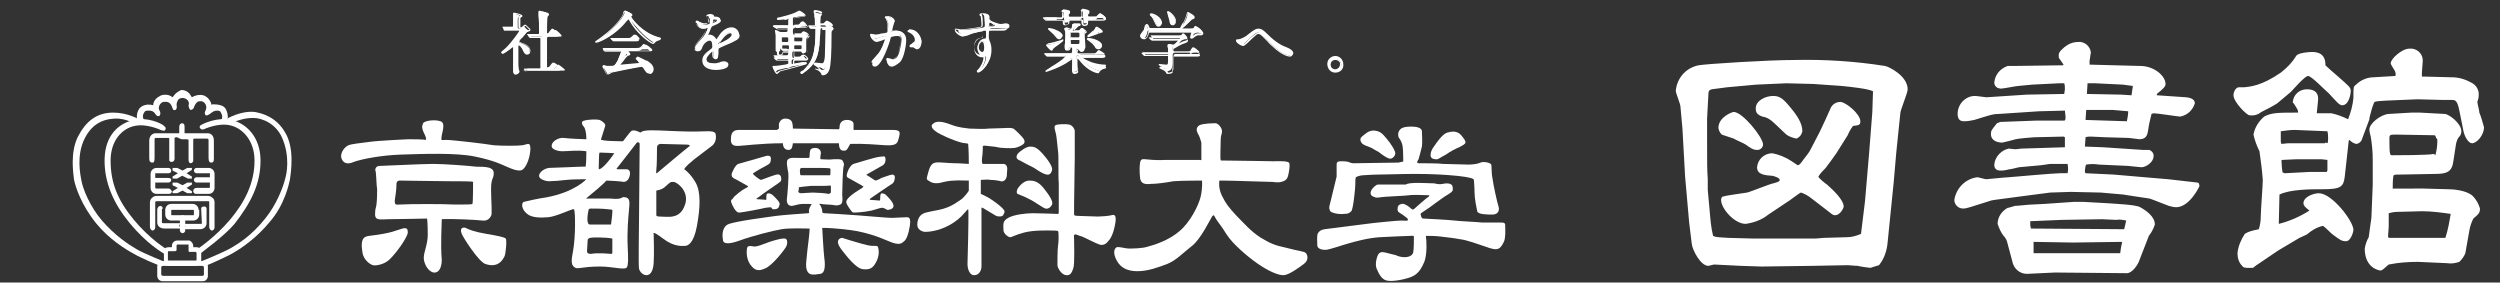 <?xml version="1.0" encoding="utf-8"?>
<!-- Generator: Adobe Illustrator 22.1.0, SVG Export Plug-In . SVG Version: 6.00 Build 0)  -->
<svg version="1.1" id="レイヤー_1" xmlns="http://www.w3.org/2000/svg" xmlns:xlink="http://www.w3.org/1999/xlink" x="0px"
	 y="0px" viewBox="0 0 375.2 42.4" style="enable-background:new 0 0 375.2 42.4;" xml:space="preserve">
<rect x="0" y="0" width="375.2" height="42.4" fill="#333333" stroke="none"/>
<style type="text/css">
	.st0{fill:#FFFFFF;}
</style>
<title>img_brand</title>
<path class="st0" d="M271.9,39.9l-7.5,0.1l-3.1-0.1l-4-0.2c-0.2,0-0.8,0.2-0.9,0.2c-1.2,0-2.4-2.4-2.5-3.3l-0.4-3.3l-0.6-6.8
	l-0.4-7.2l-0.3-3.3c0-0.4-0.7-2-0.7-2.4c0.2-1.9,1.5-3.4,3.4-3.8c1.1-0.2,10.4-0.8,14.5-0.8c4.5-0.1,9.1,0.2,13.5,0.9
	c0.6,0.1,3.4,1.5,3.4,3.5c0,0.6-1.1,3.1-1.1,3.6l-0.6,5.8l-0.4,4.6l-0.9,8.9c-0.1,1.3-0.5,2.5-1.3,3.5c-0.1,0-1.2,0.4-1.3,0.4
	s-1.6-0.2-1.9-0.3c-0.5,0-1.1-0.1-1.5-0.1L271.9,39.9z M263.1,35.8h9.4l1.2-0.1l3.5-0.1c0.7,0,1.4-0.2,2.1-0.5l0.6-4.9l0.6-7
	l0.5-6.4l0.1-3.1c-0.7-0.4-3.7-0.7-4.7-0.8l-4.3-0.3l-4-0.1l-4.5,0.2l-4.4,0.4c-0.1,0-1.4,0.2-2.3,0.3c-0.4,0.1-0.5,0.3-0.5,0.7
	l-0.2,3.7v3.1c0,4,0,4.4,0.1,6v1.6l0.3,3.3c0.1,1.2,0.2,2.4,0.5,3.6c0.4,0.2,0.6,0.2,2.3,0.3L263.1,35.8z M260.2,16.8
	c1.3,0,4.4,3.8,4.4,4.9c0,0.4-0.4,0.8-0.8,0.8c0,0,0,0-0.1,0c-0.6,0-1-0.3-1.7-0.8c-0.3-0.2-1.5-0.7-1.8-0.9
	c-0.6-0.2-1.2-0.4-1.8-0.6c-0.3-0.3-0.5-0.7-0.5-1.1C258,17.5,260,16.8,260.2,16.8L260.2,16.8z M275.6,23c-0.2,0.3-1.5,2.1-1.6,2.2
	c-0.4,0.4-0.8,0.8-1.1,1.3c0,0.2,1.1,1.1,1.3,1.2c0.9,0.8,2.5,2.3,2.5,3.3c0,0.2-0.5,1.3-1.3,1.3c-0.2,0-0.3,0-0.9-0.5l-2.6-2
	c-0.5-0.4-1-0.7-1.6-0.9c-0.2,0-1.8,1.3-2.2,1.5l-2.7,1.8c-1,0.8-2.1,1.2-3.4,1.4c-1.7,0-3.7-2.3-3.7-3.6c0-0.2,0.1-0.5,0.3-0.5
	c0.6-0.2,3.1-0.5,3.6-0.6s3.4-1.3,4-1.4c0.3-0.1,0.9-0.2,0.9-0.5s-0.7-0.5-1-0.6c-1.3-0.1-2.4-0.2-2.4-1.3c0.1-1.2,1.1-2.1,2.3-2.1
	c1,0.2,2,0.6,2.9,1.2c0.3,0.2,0.6,0.4,0.9,0.6c0.3,0,0.6-0.5,0.9-0.9s0.9-1.1,1.1-1.6l1.3-2.5c0.3-0.6,1.5-3.2,1.7-3.7
	c0.3-0.5,0.8-0.8,1.4-0.8c0.8,0,3,1.8,3,2.9c0,0.5-0.1,0.6-1.1,0.7c-0.3,0.4-0.6,0.9-0.8,1.4L275.6,23z M266.3,18.5
	c-0.5-0.5-1.1-0.9-1.8-1c-0.5-0.2-1-0.4-1-1.2c0-1.3,1.6-1.9,2.6-1.9s1.5,0.4,2.5,1.6c1.1,1.3,1.9,2.5,1.9,3.7
	c-0.1,0.5-0.4,0.9-0.9,1.1c-0.5-0.1-1.1-0.3-1.5-0.6L266.3,18.5z M303,25.1c-0.1,0-1.1,0.3-1.4,0.3c-0.4,0.1-0.8,0.2-1.3,0.2
	c-0.6,0-1-0.2-1-0.9c0.1-1.2,1.1-2.2,2.2-2.4c0.1,0,0.8,0.1,1,0.1s0.7-0.1,0.9-0.1l6.5-0.2v-1.5l-0.2-0.1l-4.4,0.1
	c-0.2,0-2.5,0.2-2.8,0.3s-1.9,0.5-2,0.5c-0.6,0-1.7-0.2-1.7-1.3c0-0.5,0.1-0.6,0.9-1.6l0.5-0.2l5.4-0.2h4.2c0.2,0,0.2-0.4,0.2-0.5
	c0-0.3-0.1-0.7-0.1-1l-3.9,0.1l-6,0.4c-0.9,0-1.1,0.1-3.7,0.9c-0.5,0.1-1,0.2-1.5,0.2c-0.3,0-1,0-1-1.1c0-1.5,1.2-2.7,2.6-2.7
	c0,0,0,0,0,0c0.3,0,1.6,0.2,1.7,0.2l6.1-0.4l5.6-0.1c0-0.2,0.1-0.5,0.1-0.7c0-0.3,0-0.6-0.1-0.9H309l-4,0.2c-0.3,0-1.8,0.2-2.1,0.2
	s-2.2,0.4-2.6,0.4c-0.2,0-0.4-0.1-0.5-0.1c-0.3-0.2-0.5-0.4-0.5-0.8c0.1-1.2,0.9-2.1,2-2.5h0.9l7.4-0.1l0.1-0.1l-0.7-1
	c-0.1-0.7,0-0.9,0.8-1.6c0.6-0.5,1.3-0.8,2.1-0.8c0.9-0.1,1.8,0.6,1.9,1.6c0,0,0,0,0,0c-0.1,0.4-0.1,0.8-0.2,1.2c0,0.2,0,0.4,0,0.6
	l7.6,0.2c2.1,0,3.8,1.5,3.8,2.7c0,0.2,0,0.4-0.7,1c-0.2,0.2-0.4,0.3-0.6,0.5v0.2l4.4,0.3c1,0.1,1.3,0.5,1.3,0.9
	c-0.3,1-1.1,1.8-2.2,2c-0.3,0-3.4-0.5-4-0.5c-0.1,0-0.2,0.1-0.3,0.1c-0.2,0.8-0.4,1.6-0.5,2.4c-0.1,0.6-0.2,1.4-1.3,1.4
	c-0.2,0-1.4-0.2-1.6-0.2l-3.5-0.1c-0.3,0-1.9-0.1-2.2-0.1c-0.3,0-0.5,0-0.8,0.1l-0.1,1.4l2.7,0.1l6,0.4c0.3,0,0.7,0,1,0
	c0.4,0.2,0.7,0.6,0.6,1c0,0.8-1.1,1.6-1.8,1.6c-0.3,0-1.9-0.2-2-0.2l-4.4-0.2c-0.6-0.1-1.3-0.1-1.9,0c-0.1,0-0.2,0.8-0.2,0.9
	c0,0.1,0,0.3,0.1,0.4l4.2,0.2l7,0.6l1.2,0.1l4.4,0.5l0.2,0.1c0,0.1,0.1,0.3,0.1,0.4c0,0.1-1.5,3.2-3.5,3.2c-0.4,0-0.7-0.1-1.1-0.2
	c-0.6-0.2-2.5-1-2.9-1.1l-3.3-0.5l-0.6-0.1l-3.4-0.3l-4.5-0.1l-3.1,0.1l-4.6,0.6l-3,0.4c-0.6,0.1-1.1,0.1-1.6,0.3
	c-2.9,0.9-3.3,1.1-3.9,1.1c-0.7,0-1.3-0.6-1.3-1.3c0,0,0,0,0,0c0.3-1.8,1.7-3.2,3.5-3.4c0.1,0,1.1,0.3,1.3,0.3s2.9-0.3,3.4-0.3
	c1.2-0.1,6.8-0.6,7.7-0.6c0.4,0,0.7,0,1.1,0c0.1-0.4,0.1-0.9,0-1.4h-2.5c-0.3,0-1.3,0.2-1.5,0.2L303,25.1z M311.2,30.3h1.5l3.6,0.2
	c1.2,0.1,4.2,0.2,4.9,0.6c0.9,0.5,2.2,1.4,2.2,2.6c-0.2,0.6-0.5,1.2-0.9,1.7l-1.4,3.6c-0.2,0.7-1.1,2-1.9,2l-10.8-0.1l-4.2,0.2
	c-1.1,0-2-0.8-2.2-1.9l-0.8-3c-0.1-0.3-0.3-0.6-0.5-0.8c-0.4-0.5-0.7-1.2-0.9-1.8c0-1,0.6-1.9,1.5-2.4c0.2,0,1-0.3,1.1-0.3
	c0.4,0,2.1-0.2,2.5-0.2s1.7-0.1,2-0.1L311.2,30.3z M304.8,34.3l14,0.1l0.3-1.3c-0.5-0.1-1-0.2-1.5-0.1c-0.3,0-1.8-0.1-2.1-0.1
	l-6.1,0.1l-4.7,0.2v0.6L304.8,34.3z M305.2,38h13c0-0.2,0.2-1.4,0.3-1.6l-0.1-0.1l-7.3,0.1l-5.9-0.1v0.8L305.2,38z M319.2,18.2
	c0.1-0.5,0.2-1,0.2-1.5l-2.3-0.2h-4l-0.1,1.5L319.2,18.2z M318.3,14.2l1.6,0.1l0.2-1.4l-1.5-0.2l-4.1-0.2h-1.2l-0.1,1.6L318.3,14.2z
	 M341.9,15.4c-0.3,0.3-2.1,1.2-2.5,1.4c-0.5,0.4-1.1,0.6-1.8,0.5c-0.4,0-2.4-2-2.4-3c0-0.6,0.4-1.2,0.8-1.2h0.8
	c0.9-0.1,2.6-0.2,5.5-2.2c0.9-0.7,1.7-1.5,2.3-2.5c0.3-0.5,2-0.6,2.4-0.6c1.9,0,2,1.3,2,2c0.2,0.2,1.3,1.2,1.8,1.6
	c1.8,1.6,2,1.7,2,2.3c0,0.2-0.2,2.1-1.3,2.1c-0.4,0-0.9-0.6-2-1.8c-0.5-0.4-2.6-2.6-3.1-2.6s-2.2,2-2.6,2.4L341.9,15.4z M347.7,17
	h2.2c0.9,0.2,1.7,0.5,2.5,0.9c0.4-1,0.7-2.1,0.8-3.2c0-1.7,0-1.7,0.4-2c0.7-0.7,1.7-1.1,2.6-1.1l3.3-0.2c0.1-0.3,0-0.6-0.1-0.8
	c-0.1-0.2-0.6-0.9-0.6-1.1c0-0.7,1.7-2.2,2.8-2.2c1-0.1,1.9,0.6,2,1.6c0,0.1,0,0.3,0,0.4c0,0.3-0.2,1.9-0.1,2.2h0.6l3.9,0.1
	c1,0,2,0.3,2.9,0.8c0.8,0.4,1.2,1.2,1.1,2c0,0.3-0.1,0.6-0.2,0.9c0,0.2,0.3,1.3,0.3,1.6c0.3,0.7,0.5,1.5,0.7,2.2
	c0,1.2-1.1,2.4-1.8,2.4c-0.5,0-1.1-0.9-1.3-1.9l-0.6-3c-0.3-1.5-0.6-1.6-1.1-1.6h-1.3l-3.9-0.1l-4.7,0.2c-1.5,0.1-1.7,0.1-1.8,0.3
	c-0.3,0.7-0.5,1.5-0.7,2.3v0.2l-1.2,3.2c-0.2,0.3-0.5,0.5-0.8,0.5c-0.4-0.1-0.7-0.3-1-0.6l-0.1,0.1l-0.6,5.4
	c-0.2,1.5-0.5,1.9-3.3,1.9c-1.8,0-4.9,0-6.5,0.8l-0.1,4.4c1.6-0.4,3.2-1.1,4.6-2c-0.5-0.4-0.9-0.7-0.9-1.1c0-1,1.6-1.5,2.3-1.5
	c2,0,5.2,4.2,5.2,5.5c0,0.3-0.4,1.7-1.1,1.7s-0.9-0.2-2-1c-0.3-0.2-1.3-1.3-1.5-1.3c-0.9,0.2-1.7,0.7-2.4,1.3l-1.1,0.5l-3.2,1.9
	l-3.1,2.1c-0.1,0-0.6,0.5-0.7,0.5c-0.2,0-0.4,0-0.6,0c-0.5,0-0.8,0-1-0.3c-0.5-0.5-0.7-1.2-0.7-1.9c0.1-1,0.5-2,1.1-2.9
	c0.5-0.3,0.7-0.4,2.1-0.7c0.2-0.6,0.3-1.3,0.3-2c0-0.9,0.3-4.6,0.3-5.4c-0.1-1.4-0.3-2.9-0.5-4.3c-0.4-0.8-0.7-1.6-0.9-2.5
	c0.2-1.1,0.8-2,1.6-2.7c1.1-0.6,2.1-0.6,5.1-0.6c0-0.4-0.1-0.5-0.6-1.3c-0.2-0.2-0.2-0.2-0.2-0.3c0.1-1.1,1-1.9,2.1-1.9c0,0,0,0,0,0
	c0.6,0,1.8,0.1,1.7,1.6L347.7,17z M342.4,21.6l1-0.1h5.5l0.1-0.1l0.3,0.1c0.1-0.2,0.1-0.5,0.1-0.7c0-0.4,0-0.7-0.1-1.1l-4.9-0.2
	c-0.7,0-1.4,0.1-2.1,0.2v1.6L342.4,21.6z M342.9,26l3.8-0.2h2.5c0.1-0.2,0.1-0.2,0.1-0.3V24l-0.9-0.1h-3.7c-0.4,0-1.9,0.1-2.2,0.1
	l-0.1,0.1c0,0.4,0.1,1.7,0.2,1.8L342.9,26z M362.4,28.3h1.4l3.6,0.1c0.6,0,2.7,0.1,3.7,1c0.5,0.5,0.9,1.2,1.1,1.9
	c0,0.7-0.3,0.9-1,1.5c-0.3,0.6-0.5,1.2-0.6,1.8l-0.6,3.4c-0.2,0.5-0.5,0.9-0.9,1.3c-0.6,0.2-1.2,0.3-1.8,0.2l-4.4-0.2
	c-1.5,0-2.9,0.1-4.4,0.4c-0.2,0.1-0.9,0.9-1.2,0.9s-2.4-0.4-2.4-3.3c0.1-0.6,0.3-1.2,0.6-1.7c0-0.2,0.4-2.8,0.4-2.9l0.2-5V24
	c0-1.2-0.1-2.3-0.3-3.5c-0.1-0.4-0.2-0.7-0.2-1.1c0-0.8,1.6-2.2,2.9-2.3l3.4-0.2h1.3l3.7,0.2c0.6,0,2.5,1.4,2.5,2.6
	c0,0.3-0.1,0.6-0.3,0.8c-0.3,0.3-0.4,0.7-0.5,1.1l-0.4,2.6c-0.2,1.6-1,1.9-2.7,1.9l-5.4,0.1c-0.7,0-0.8,0-0.9,0.2
	c-0.1,0.6-0.1,1.3-0.1,1.9L362.4,28.3z M359.7,31.8c-0.4,0-0.8,0.1-1.2,0.2v2c0,0.3-0.1,1.2-0.1,1.4s0,0.1,0.1,0.3h8.5
	c0.4-1.2,0.6-2.4,0.8-3.6c-1.4-0.2-2.9-0.4-4.3-0.4L359.7,31.8z M365.5,23.3c0.2-0.7,0.3-1.5,0.3-2.2c0-0.1,0-0.3-0.2-0.4
	c0-0.1-0.1-0.4-0.2-0.4l-5.7-0.1c-1,0-1.1,0-1.1,0.6c0,2.5,0.1,2.5,0.4,2.5c0.9,0,5.4,0,6.3-0.2L365.5,23.3z"/>
<g>
	<g>
		<g>
			<path class="st0" d="M61.2,20.9c0,0-4.4,0.2-5.8,0.4c-1.5,0.2-2.6,0.3-3.1,0.5c-0.5,0.2-1.2,1-1.1,1.8c0.2,0.8,0.8,1.2,1.9,0.7
				c1.1-0.4,4-1,7.1-1.1c3.2-0.1,8.3-0.3,11.1,0.3c2.9,0.6,4,1.2,4.7,1.5c0.7,0.3,2,0.9,2.5,0.4c0.6-0.5,1.1-2,1.1-3.1
				c0-1.1-0.5-0.6-1.2-0.5c-0.7,0.1-3.1,0.1-4.3,0C73,21.6,67.9,21,67,21c-0.9,0-0.8,0.2-0.7-0.7c0.2-0.9,0.5-1.9-0.2-2.1
				c-0.8-0.3-2.4-0.1-2.6,0.3c-0.2,0.4-0.2,0.8,0.1,1.4c0.3,0.6,0.5,1.1,0.2,1.1C63.6,20.9,62,20.9,61.2,20.9z"/>
			<path class="st0" d="M93.5,21.2c0.1-0.1,0.9-1.2,1.2-1.5c0.3-0.3,1.1,0,1.4,0.2c0.1-0.1,0.5-0.3,0.9-0.3c0.4-0.1,2.9,0,4.8,0.1
				c2,0.1,4.1,0,4.4,0c0.4,0,1.1,0,1.2,0.4c0.2,0.9-0.2,1.6-0.7,1.9c-0.4,0.3-0.8,0.6-2.5,1.9c-1.6,1.3-1.5,1.5-1.5,1.5
				s0.9,0.6,1.7,2c0.8,1.4,0.7,3.7,0.2,6.5c-0.5,2.7-1.4,3-1.8,3c-0.4,0-1.6,0.2-3.3-1.1c-1.7-1.3-1.4-0.7-1.4-0.7s0.1,3,0,4.4
				c-0.1,1.4-0.6,1.8-1.1,1.8c-0.5,0-1-0.5-1.1-1c-0.1-0.5,0-6.1,0-7c0-0.9,0.1-11.4,0.1-11.7c0-0.2-0.3-0.4-0.5-0.1
				c-0.2,0.3-2.5,3.2-2.8,3.6c-0.3,0.3-0.1,0.3,0,0.3c0.2,0,1,0,1.3,0c0.3,0,0.7,0.2,0.5,1c-0.2,0.8-0.7,0.9-0.9,0.9
				c-0.4-0.1-2.3-0.2-2.6-0.2c-0.5,0.6-2.2,2-2.7,2.4c-0.5,0.4-0.3,0.3,0.1,0.3c0.3,0,2.3,0,3.2,0c2.1,0.2,1.4-0.3,2.2-0.2
				c0.8,0.1,0.7,0.8,0.6,1.9c-0.1,1-0.3,3.3-0.2,5.4c0.1,2.1,0.1,2.7-0.1,3.2c-0.3,0.5-2.1-0.1-4-0.1c-3,0-3.4,0.5-3.9,0.1
				c-0.6-0.4-0.4-1.3-0.2-2.4c0.2-1.1,0.3-2.8,0.3-3.8c0-1,0-2.5-0.2-2.5c-0.2-0.1-2.6,1.1-3.8,1.2c-1.2,0.1-2.6,0.1-3.3-0.6
				c-0.7-0.6-0.8-1.5-0.4-1.7c0.4-0.1,2.1-0.5,3.5-0.7c4.2-0.8,5.9-2.7,5.9-2.7s-2.3,0-3,0.1c-0.7,0.1-2.1,0.2-2.6,0.2
				c-0.5,0-1.5-0.3-1.5-0.8c0-0.5,0.7-1.1,1.5-1.2c0.8,0,4.5-0.2,5.5-0.2c0.1-0.6,0.1-2.3,0.1-2.3c-1.4-0.2-2.7,0-3.6,0
				c-0.9,0-1.6-0.4-1.6-0.7c-0.1-0.8,1.1-1.4,1.8-1.3c0.7,0.1,3,0.2,3.4,0.2c0-1.3-0.3-1.9-0.5-2c-0.1-0.2-0.4-0.7,0.2-0.8
				c0.7-0.2,1.9-0.2,2.3-0.1c0.4,0.2,1,0.6,0.8,1c-0.1,0.4-0.5,1.5-0.6,1.9c0,0,0,0,0,0C90,21.2,93.5,21.2,93.5,21.2z M92.2,23
				c0,0-1.4-0.1-2.1-0.1c-0.1,0-0.2-0.1-0.2,0.7c0,0.9-0.1,1.8,0,1.8C90,25.4,90.6,25.3,92.2,23z M88.6,33.7c0.3,0,3.1,0,3.1,0
				s0.2-1.4,0.2-1.9c0.1-0.5-0.3-0.3-0.7-0.4c-0.7-0.1-2.1-0.1-2.5-0.1c-0.3,0-0.4,0.1-0.4,0.4c-0.1,0.3-0.2,1.3-0.1,1.6
				C88.3,33.6,88.3,33.7,88.6,33.7z M88.2,36c0,0.4-0.1,1.3-0.1,1.7c0,0.4,0.4,0.4,0.6,0.4c1.1-0.2,2.8,0,3,0c0.1,0,0.2,0,0.2-0.2
				c0-0.1,0-1.7,0-2.1c-0.9-0.2-3.1-0.2-3.3-0.1C88.4,35.7,88.2,35.9,88.2,36z M98.6,22.3c0,0.2,0,2.5-0.1,3.2
				c-0.1,0.7,0.1,0.5,0.2,0.4c0.1-0.1,4.4-3.7,4.7-3.9c0.3-0.2,0-0.3-0.4-0.3c-0.3,0-3.5-0.1-3.9-0.1C98.6,21.7,98.6,22,98.6,22.3z
				 M98.5,28.6c0,0,0,3.5,0,3.7c0,0.1,0.1,0.2,0.5,0.2c0.4,0,1.5,0.1,1.9,0c0.4-0.1,1.5-0.2,2-2.1c0.4-1.9-1.4-3.1-1.8-3.1
				c-0.5,0-0.4,0-0.8,0.3C99.9,27.9,99.7,28.4,98.5,28.6z"/>
			<path class="st0" d="M116.6,19.5c-0.5,0-5.1,0-5.7,0c-0.6,0-1.2,0.2-1.2,1.3c-0.1,1.1,0.6,1.1,1.1,1.1c0.5,0,3.5-0.4,6.7-0.4
				c0,0.7,0.4,1,0.8,1c0.5,0,0.6-0.3,0.7-1c0.5,0,6.5,0,6.9,0c0,0.6,0.2,1.1,0.6,1.1c0.4,0,0.5,0.2,1.1-1c0.7,0,1.4-0.1,5.3,0.2
				c1.8,0.1,1.8-0.4,2-1.1c0.2-0.8,0.3-1.2-0.9-1.2c-1.2,0-5.9,0-5.9,0l0-0.9c0-0.3-0.3-0.6-1-0.6c-0.7,0-1.1,0.4-1.1,1.1
				c0,0.2-0.1,0.3-0.1,0.3l-6.9-0.1c0,0,0-0.8-0.2-1.1c-0.2-0.3-0.5-0.4-1-0.4c-0.5,0-0.9,0.5-0.9,0.9c0,0.5,0,0.6,0,0.6L116.6,19.5
				z"/>
			<path class="st0" d="M114.8,31.2c-0.3,0.1-3.4,0.7-3.9,0.7c-0.5,0-1-1.1-1.1-1.4c-0.2-0.4,0-0.6,0.1-0.6c0.1-0.1,0.2-0.3,0.3-0.4
				c0.1-0.1,1-0.9,1.6-1.2c0.6-0.3,0.5-0.3,0.4-0.4c-0.2-0.1-0.9-0.5-1.6-0.9c-0.7-0.3-0.8-0.5-0.8-0.8c0-0.3,0.6-1.5,1-1.6
				c0.4-0.1,3.5-1,4.2-1.2c0,0,0.7-0.2,0.7,0.4c0,0.6-0.2,0.8-0.6,1c-0.4,0.2-1.8,1-1.9,1.1c-0.1,0.1-0.4,0.1,0,0.4
				c0.3,0.3,0.9,0.7,1,0.7c0.1,0,1.6-0.6,2-0.7c0.3-0.1,0.8-0.3,1,0.2c0.1,0.5,0.1,0.7-0.4,1c-0.4,0.3-2.5,1.7-2.7,1.9
				c-0.2,0.2-0.9,0.5-0.4,0.5c0.5,0,1.3,0.1,1.3,0.1s0-0.9,0.1-0.9c0.1-0.1,0.5-0.2,1,0.3c0.5,0.5,1,1,0.9,1.3
				c-0.1,0.4-0.2,0.7-0.8,0.7c-0.2,0-0.2,0.1-0.5-0.3C115.4,31.1,114.9,31.2,114.8,31.2z"/>
			<path class="st0" d="M121.5,23.5c0,0,0-1,0.2-1.1c0.2-0.2,0.7-0.3,1.1-0.1c0.4,0.2,0.4,0.6,0.4,0.7c0,0.1-0.2,0.9,0,0.9
				c0.2,0,1.4,0.1,1.9,0c0.5,0,1.3-0.1,1.4,0.3c0.2,0.3,0.2,0.6,0.1,0.8c-0.1,0.3-0.2,3.2-0.2,4.2c0.1,1,0,1.4-0.3,1.5
				c-0.4,0.2-0.7,0.1-0.9,0.1c-0.2-0.1-1.7-0.1-2-0.2c-0.1,0-0.4-0.1-0.1,0.2c0.2,0.3,0.3,0.7,0.3,0.9c0,0.1,0,0.3,0.3,0.3
				c0.3,0,3.4,0.2,4.8,0.3c1.4,0.1,4.7,0.4,5.3,0.4c0.6,0,1.8-0.1,2.3-0.1c0.5,0,0.5,0.4,0.5,0.8c0,0.4-0.3,2.2-0.8,2.7
				c-0.5,0.5-0.8,0.6-1.6,0.4c-0.8-0.2-2.5-1.2-5.5-1.8c-1-0.2-3.5-0.5-5.3-0.5c0,0,0.2,3.7,0.3,4.4c0.1,0.7,0.3,2.4-0.6,2.5
				c-0.9,0.1-2.3,0.6-2.1-1.8c0.2-2.4,0.5-3.9,0.5-5c-0.6,0-3.1-0.1-4.2,0.1c-1.2,0.2-4.4,1-6.3,1.7c-1.9,0.7-2.5,0.4-2.5-0.1
				c-0.1-0.5-0.2-1.8,0.7-2.3c0.9-0.5,6.7-1.2,7.3-1.3c0.6-0.1,4.6-0.4,4.8-0.4c0.2,0,0.1-0.2,0.1-0.4c0-0.2,0.2-0.7,0.4-0.9
				c0.1-0.1-0.3-0.1-1.2-0.1c-0.9,0-1.4,0.3-1.8,0.3c-0.4,0-0.8-0.3-0.7-1.1c0.1-0.8,0.3-3.3,0.2-3.9c-0.1-0.6-0.4-1.8,0-2
				c0.3-0.3,0.9-0.2,1.5-0.2c0.5,0,1.6,0,1.7,0C121.4,23.7,121.4,23.7,121.5,23.5z M120.1,26.2c0,0.1,0.1,0.1,0.2,0.1
				c0.1,0,4.2,0,4.3,0c0,0,0.1-0.9,0-1c0-0.1-1.5-0.1-1.8-0.1c-0.3,0-2,0-2.5,0C119.9,25.2,120.1,26.1,120.1,26.2z M119.8,28.7
				c0,0.2,0.2,0.3,0.5,0.3c0.2,0,1.2-0.1,1.7-0.1c0.5,0,2.1,0.1,2.3,0.2c0.2,0,0.3-0.1,0.4-0.2c0-0.1,0-1,0-1c0-0.1-0.7,0-0.9,0
				c-0.1,0-1.8,0-2.1,0c-0.3,0-1.8,0.2-1.8,0.2S119.9,28.6,119.8,28.7z"/>
			<path class="st0" d="M131.6,23.6c-0.5,0.1-3.2,0.9-3.5,1c-0.3,0.1-0.7,0.6-0.9,1.2c-0.2,0.6-0.2,0.8,0.3,1c0.5,0.3,2,1.1,2.1,1.2
				c0,0-0.1,0.1-0.2,0.2c-0.1,0.1-1.8,1-2.3,1.8c-0.1,0.2-0.2,0.4,0.2,1c0.4,0.6,0.6,0.9,0.8,0.9c0.1,0,1.3,0,2.7-0.3
				c0.8-0.2,1.5-0.5,1.7-0.4c0.2,0,0.6,0.3,0.7,0.3c0.2,0,0.9-0.1,0.9-0.6c0-0.6-1.1-1.6-1.2-1.7c-0.1-0.1-0.6-0.3-0.7-0.1
				c-0.1,0.2-0.1,0.4-0.1,0.6c0,0.2,0,0.4-0.1,0.4c-0.1,0-1.1-0.1-1.3-0.1c-0.2,0-0.3-0.1,0.2-0.4c0.4-0.3,2.8-1.9,3.1-2.1
				c0.2-0.2,0.3-0.6,0.3-0.9c0-0.2-0.1-0.4-0.4-0.4c-0.2,0-1.3,0.4-1.6,0.5c-0.3,0.2-0.8,0.4-0.9,0.4c-0.1,0-1.2-0.8-1.3-0.8
				c-0.1-0.1-0.1-0.1,0.3-0.3c0.3-0.2,1.8-1,2.1-1.2c0.3-0.2,0.4-0.5,0.4-0.9c0-0.4-0.2-0.5-0.5-0.4
				C132.1,23.5,131.7,23.6,131.6,23.6z"/>
			<path class="st0" d="M113.2,37c0.6,0,1.4-0.4,2.3-0.7c0.9-0.3,2.3-0.7,2.5-0.4c0.2,0.2,0.2,0.7,0,1.1c-0.2,0.4-2.1,2.9-3.2,3.3
				c-1.1,0.5-1.6,0.2-2.2-0.6c-0.5-0.7-0.6-1.7-0.5-2.3C112.1,36.8,112.6,36.9,113.2,37z"/>
			<path class="st0" d="M125.8,36.1c-0.1,0.2-0.1,0.6,0.6,1.5c0.7,0.9,2.1,2.7,3.1,2.8c1,0.1,1.5-0.1,2-1.1c0.5-0.9,0.4-1.8,0.3-2.1
				c-0.1-0.3-0.1-0.3-0.6-0.3c-0.5,0-0.7,0-1.8-0.3c-1.1-0.3-2.7-0.8-3-0.9C126.2,35.7,125.9,35.8,125.8,36.1z"/>
			<path class="st0" d="M145.5,19.3c-0.6-0.1-1.5-0.1-2.8-0.6c-1.3-0.5-2.2-0.6-2.7-0.1c-0.5,0.4,0.2,1,0.7,1.3
				c0.5,0.3,2.1,1.1,3.6,1.5c0.3,0.1,1,0.1,1,0.2c0,0.1,0.1,0.8,0.1,3c-0.4,0-1.2-0.1-2.1-0.1c-0.9,0-2.4-0.2-2.9-0.1
				c-0.5,0.1-0.8,0.4-1.1,1.5c-0.3,1.1-0.3,1,0.2,1.3c0.4,0.3,0.9,0.3,1.1,0.3c0.3,0,0.7-0.1,1.1-0.2c0.4-0.1,1.2-0.3,3.7-0.2
				c0,0.2,0,1.4,0,1.5c0,0.1-0.7,1-1.1,1.3c-0.4,0.2-1.4,1.2-3.4,1.6c-2,0.4-2.3,0.4-2.8,0.9c-0.4,0.5-0.5,1.2-0.4,1.6
				c0.1,0.4,0.6,0.8,1.2,0.8c0.7,0,1.6-0.2,2.2-0.4c0.6-0.2,2.4-0.9,3.7-2.5c0.2-0.2,0.4-0.5,0.5-0.5c0.1,0,0,3.8,0,4.3
				c0,0.5-0.1,3.6-0.1,4c0,0.4,0.2,1.6,1,1.6c0.8,0,1.1-0.8,1.1-1.3c0-0.5,0-3.3,0-3.5c0-0.2,0-5.1,0-5.2c0-0.1,0-0.2,0.2-0.1
				c0.2,0.1,1.8,1.1,2,1.2c0.2,0.1,1,0.2,1.1-0.2c0.2-0.4,0.3-0.5-0.2-1c-0.5-0.5-1.5-1.2-2-1.5c-0.5-0.3-1.2-0.6-1.2-0.6l0-2.1
				c0,0,1.1-0.1,1.5,0c0.4,0,1.2,0.1,1.5,0.2c0.3,0.1,0.8-0.1,0.9-0.8c0-0.6,0.2-1.3-0.1-1.6c-0.2-0.2-0.2-0.2-0.6-0.2
				c-0.4,0-2.9,0-2.9,0c-0.1,0-0.2-0.4-0.1-1c0.1-0.6,0.1-1.5,0.1-1.6c0-0.1,0-0.2,0.7-0.1c0.7,0.1,1.2,0.1,1.5,0.2
				c0.3,0.1,2,0.2,2.6,0.1c0.6-0.1,1.3-0.5,1.4-0.7c0.1-0.2,0.1-0.4-0.1-0.7c-0.2-0.3-1.2-1.3-1.5-1.5c-0.3-0.1-0.4-0.1-0.8-0.1
				c-0.4,0-2.4,0.1-3,0.1C147.7,19.4,145.9,19.3,145.5,19.3z"/>
			<path class="st0" d="M152.8,23c0.3-0.3,1.2-1,1.8-1c0.6,0,1,0.1,1.9,1.1c0.9,1,1.5,2,1.4,2.4c-0.1,0.4-0.3,0.8-0.8,0.7
				c-0.6-0.1-1.3-0.6-1.9-1c-0.6-0.3-1.6-0.8-2.1-1.1C152.5,23.9,152.4,23.5,152.8,23z"/>
			<path class="st0" d="M154.5,27.1c0.6,0,1.3,0.1,2.1,1.1c0.8,1,1.5,2,1.3,2.5c-0.2,0.4-0.6,0.7-1,0.6c-0.4-0.1-1.7-1.1-2.4-1.4
				c-0.7-0.4-1.6-0.7-1.8-0.8c-0.2-0.2-0.1-0.6,0.1-0.9C153.1,27.8,153.7,27.1,154.5,27.1z"/>
			<path class="st0" d="M158.8,22.8c-0.1-0.8-0.2-2.1-0.3-2.6c-0.1-0.5-0.4-1.2-0.1-1.4c0.3-0.2,1.7-0.2,2.1-0.1
				c0.4,0.1,0.8,0.6,0.8,1c0,0.3,0,3.4,0,3.9c0,0.6-0.1,6.7-0.1,7.1c0,0.4,0,1.3,0,1.5c0,0.1,0.1,0.2,0.6,0.2c0.5,0,2.5,0.1,3,0.1
				c0.5,0,1.7-0.1,2-0.2c0.3-0.1,0.8-0.2,0.6,1.1c-0.2,1.3-0.6,2.3-1,2.7c-0.3,0.4-0.7,0.8-1.4,0.6c-0.6-0.2-2.1-1-2.6-1.2
				c-0.5-0.1-0.9-0.4-1.1-0.3c-0.2,0.1-0.1,0.3-0.1,0.7c0,0.5,0.1,3.7-0.1,4.3c-0.2,0.6-0.4,1.2-1.1,1.1c-0.8-0.1-1.3-1.2-1.3-1.5
				c0-0.3,0-2.5,0.1-3c0.1-0.5,0.1-2,0-2.1c-0.1-0.1-0.5-0.1-0.9-0.1c-0.4,0-2.7-0.1-4.2,0.3c-1.5,0.4-1.8,0.7-2.1,0.7
				c-0.3,0-1.1-0.6-1-1.2c0-0.6-0.2-1.2,0.7-1.7c0.9-0.5,2.7-0.7,3.7-0.7c1,0,3.5,0.1,3.6,0.1c0.2,0,0.3,0.1,0.3-0.3
				c0-0.4,0-3.8,0-4.4C158.8,26.9,158.9,23.2,158.8,22.8z"/>
			<path class="st0" d="M180.3,23.8c0-0.4,0-2,0-2.4c-0.1-0.4-0.3-1-0.5-1.3c-0.2-0.4-0.4-0.9,0.2-1.3c0.6-0.3,2.1-0.3,2.5-0.3
				c0.4,0.1,0.9,0.7,0.9,1.2c0,0.5-0.2,0.5-0.2,1.4c0,0.9-0.1,2.8,0,2.9c0,0.1-0.1,0.1,1.2,0.1c1.3,0,6,0.1,6.7,0.1
				c0.7,0,2.3-0.1,2.4,0.3c0.1,0.3,0,1-0.1,1.5c-0.1,0.5-0.2,1-0.8,1.2c-0.5,0.2-0.9,0.2-1.6,0.1c-0.7,0-6.2-0.2-7.4-0.2
				c-0.2,0-0.6,0-0.6,0s-0.2,1.1,0.4,2.3c0.6,1.2,1,1.7,2.1,2.9c1.2,1.2,2.1,2.3,3.6,3.3c1.5,0.9,2.1,1.2,4,1.6
				c1.8,0.5,2.7,0.5,2.9,0.8c0.2,0.2,0.5,1-0.3,1.6c-0.8,0.6-2.3,1.7-3.1,1.7c-0.8,0-2.2-0.6-3.8-1.7c-1.6-1.1-3.8-3-4.7-4.4
				c-0.9-1.5-1.4-1.9-1.8-2.7c-0.1-0.2-0.2-0.3-0.4,0c-0.2,0.3-1.7,3.4-3,4.4c-1.3,1-2.4,2.2-3.7,2.7c-1.3,0.5-2.9,1.1-4.5,1.1
				c-1.5,0-2.5-0.5-3.1-1.6c-0.6-1.1-0.4-1.8,0-2c0.4-0.1,1.3,0.2,1.8,0.2c0.4,0,2.1,0,2.9-0.3c0.8-0.2,3.1-0.9,4.7-2.3
				c1.6-1.3,2.9-3.9,3.2-5.2c0.3-1.3,0.2-2.4,0.2-2.4s-3.2,0-4.3,0.1c-1.1,0.2-2.5,0.4-3.4,0.4c-0.8,0.1-1.5,0-1.6-0.9
				c-0.1-0.9-0.1-2.3,0.1-2.6c0.2-0.3,0.4-0.2,0.7-0.2c0.3,0,1.4,0.2,3,0.1c1.6,0,4.9,0,5.2,0C180.4,24.1,180.3,24,180.3,23.8
				L180.3,23.8z"/>
			<path class="st0" d="M204.4,20.5c0.4-0.3,1-1,1.9-0.9c0.9,0.1,1.2,0.5,1.8,1.2c0.6,0.7,1.4,1.9,1.3,2.3c-0.1,0.5-0.6,0.8-0.9,0.7
				c-0.4-0.1-1.1-0.6-1.6-1c-0.6-0.3-1-0.6-1.3-0.7c-0.3-0.1-1.1-0.4-1.2-0.6C204.2,21.3,204,20.8,204.4,20.5z"/>
			<path class="st0" d="M215.2,22c0.4-0.6,1.3-1.9,2-2.1c0.7-0.2,1.5-0.3,2.1,0.4c0.6,0.7,0.8,1.1,0.5,1.3c-0.2,0.2-0.3,0.2-0.8,0.5
				c-0.5,0.2-1.3,0.6-2,1.1c-0.8,0.4-1.2,0.8-1.5,0.7c-0.3,0-0.8-0.1-0.8-0.6C214.7,22.8,214.9,22.4,215.2,22z"/>
			<path class="st0" d="M210.6,24.2c0,0,0-1.7-0.1-2.3c-0.1-0.6-0.4-1-0.6-1.3c-0.1-0.3-0.1-0.7,0.1-1c0.2-0.3,0.5-0.6,1.8-0.6
				c1.3,0,1.6,0.4,1.6,0.7c0,0.3,0.1,1.8,0,2.3c-0.1,0.4-0.4,1.6-0.5,1.9c-0.2,0.3-0.4,0.6,0.1,0.6c0.4,0,3.1,0,3.6,0.1
				c0.5,0,3.2,0.1,3.8,0.1c0.6,0,1.4-0.1,1.8-0.3c0.4-0.2,1.5,0,1.6,0.3c0.1,0.2,0,1.2,0.2,2.1c0.1,0.9,0.7,3.6,0.9,4.2
				c0.2,0.6-0.1,1.2-0.9,1.2c-0.8,0-2.2,0-2.3-0.5c-0.1-0.5-0.4-1.9-0.4-2.8c0-0.9-0.1-1.7-0.1-1.9c0-0.2-0.6-0.4-2.4-0.6
				c-1.9-0.2-4.3-0.3-6.4-0.3c-2,0-4.6,0.1-5.6,0.1c-1,0-1.8,0.1-2.2,0.1c-0.4,0-1,0.2-1.1,0.3c-0.1,0.1-0.1,0.8-0.1,1.2
				c0,0.4-0.3,3.6-0.6,3.9c-0.3,0.3-0.5,0.4-1.1,0.4c-0.6,0.1-2-0.1-2.1-0.5c-0.2-0.4-0.1-0.6,0.1-1.4c0.2-0.8,0.8-3.3,0.9-3.7
				c0-0.4,0-1.5,0-1.8c0-0.3,0.1-0.5,0.6-0.5c0.4,0,1.1,0,1.4,0.2c0.3,0.1,0.4,0.1,0.6,0.1c0.2,0,6.3-0.1,6.7-0.1
				C210.2,24.3,210.6,24.3,210.6,24.2z"/>
			<path class="st0" d="M214.6,27.5c0.3,0,0.8,0,1,0.1c0.2,0,0.4,0.1,0.9,0c0.4-0.1,1.4-0.2,1.5,0.4c0.1,0.6,0.1,0.7-0.7,1.2
				c-0.9,0.5-2.9,2.1-3.3,2.3c-0.4,0.3-0.8,0.5-0.8,0.6c0,0.1,0.1,0.5,0.2,0.6c0.1,0.1,0.1,0.1,0.2,0.1c0.1,0,4,0.2,4.7,0.3
				c0.7,0.1,3.3,0.2,4.2,0.3c1,0,2.5,0,2.8,0c0.3,0,0.6,0,0.6,0.4c0,0.4,0.1,1.9-0.2,2.5c-0.3,0.6-0.6,1.1-1.2,1.1
				c-0.6,0-1.3-0.3-1.9-0.5c-0.6-0.2-2.5-0.9-3.5-1c-1-0.2-2.2-0.3-2.9-0.4c-0.7-0.1-1.8-0.1-2.2-0.1c0.1,0.8,0.2,2.6-0.2,3.8
				c-0.5,1.2-1,2-2.1,2.4c-1.1,0.4-2.8,0.7-3.6,0.5c-0.8-0.2-1.2-1.1-1.5-1.8c-0.3-0.7,0.1-2.1,0.4-2.3c0.3-0.2,0.4-0.2,0.9-0.1
				c0.5,0.1,1.1,0.3,1.6,0.4c0.4,0.2,0.9,0.3,1.3,0.3c0.4,0,1.1-0.1,1.3-0.7c0.1-0.6,0.1-2,0.1-2.3c0-0.3-0.2-0.2-0.5-0.2
				c-0.3,0-2.8,0.1-4.6,0.2c-1.8,0.1-3.9,0.7-4.6,0.9c-0.8,0.2-3,1-3.6,1c-0.6,0-1.2-0.2-1.2-0.7c0-0.5-0.1-1.5,0.1-1.8
				c0.2-0.3,0.4-0.5,1-0.6c0.6-0.1,5.7-0.7,6.3-0.8c0.6-0.1,4.5-0.5,5.2-0.5c0.6,0,1,0.1,1-0.1c0-0.1,0-0.2-0.3-0.4
				c-0.3-0.3-1.1-0.7-1.2-0.9c-0.1-0.2-0.1-0.9,0.3-1c0.4-0.2,0.6-0.1,0.8,0c0.3,0.1,0.9,0.6,1,0.7c0.1,0.1,0.3,0,0.4-0.1
				c0.1-0.1,1.8-1.6,2-1.7c0.2-0.1,0.3-0.3,0.1-0.3c-0.2,0-2.4-0.1-2.9,0c-0.5,0.1-3.8,0.2-4.3,0.3c-0.5,0.1-0.7,0.1-1.1-0.1
				c-0.4-0.1-0.5-0.6-0.3-0.9c0.1-0.3,0.7-0.9,1-0.9c0.3,0,3.5,0,4.2,0C211.4,27.3,214.3,27.5,214.6,27.5z"/>
			<path class="st0" d="M57,24.9c0.6,0,6.3-0.3,8-0.3c1.7,0,5.6,0.3,6.3,0.4c0.7,0.1,2.7-0.2,2.8,0.9c0,1.1-0.4,0.7-0.4,2.5
				c0,1.8,0.2,3.7,0,4c-0.2,0.4-0.6,0.8-1.3,0.7c-0.7-0.1-4.7-0.3-6.1-0.2c0,0.7-0.2,3.9,0,6.1c0,1.1-0.4,2-1.2,1.9
				c-0.8-0.1-1.5-1.3-1.5-2.2c0-0.9,0.6-2,0.6-3.5c0-1.6-0.1-2.4-0.1-2.4s-4.7,0.1-5.8,0.1c-1.2,0-2.1,0.3-2-0.9
				c0-1.1,0.3-0.4,0.3-3.6c-0.1-0.6-0.1-1.6-0.2-2.6C56.2,25.4,56.4,24.9,57,24.9z M59.5,27.6c0,0.2,0,0.9-0.2,2.1
				c-0.2,1.2,0.2,1,0.6,1c1.6-0.1,6.7-0.1,8.4,0c1.7,0,2.5,0,2.6-0.1c0.1-0.1,0.1-3.2,0.1-3.3c0-0.1-2.1-0.1-3.5-0.1
				c-1.4,0-7-0.1-7.5-0.1C59.6,27.1,59.5,27.4,59.5,27.6z"/>
			<path class="st0" d="M60.4,34.3c-0.8,0.2-1.5,0.7-5,1.1c-0.6,0.1-1.4,0.2-1,2.5c0.2,1.3,1.4,1.9,1.6,1.9c0.2,0.1,1.7,0,2.6-1
				c0.9-0.9,2.3-2.8,2.6-3.8C61.2,34.5,61.2,34.1,60.4,34.3z"/>
			<path class="st0" d="M69.3,35.1c0.3,0.7,2.5,4.1,3.5,4.5c1.1,0.4,2.2,0.3,2.9-1.1c0.2-0.3,0.4-2.5,0.2-2.7
				c-0.2-0.2-1.1-0.4-2.9-0.7c-1.8-0.3-2.8-0.7-3.1-0.9C69.6,34.1,68.9,34.1,69.3,35.1z"/>
		</g>
		<g>
			<path class="st0" d="M23.6,39.8"/>
			<polygon class="st0" points="25.9,25.2 26.6,25.2 27.4,25.6 28.1,25.2 28.8,25.2 28.8,25.5 28,26 28.8,26.5 28.8,26.8 28.2,26.8 
				27.4,26.4 27.3,26.4 26.6,26.8 26.5,26.8 25.9,26.8 25.9,26.5 26.7,26 25.9,25.6 			"/>
			<polygon class="st0" points="25.9,27.4 26.6,27.4 27.4,27.8 28.1,27.4 28.8,27.4 28.8,27.7 28,28.2 28.8,28.7 28.8,29 28.1,29 
				27.4,28.6 27.4,28.6 26.6,29 26.5,29 25.9,29 25.9,28.7 26.7,28.2 25.9,27.8 			"/>
			<path class="st0" d="M31.9,29.7c-0.3-0.3-0.6-0.3-0.7-0.3h-3.8c0,0,0,0,0,0h-3.9c-0.1,0-0.4,0-0.7,0.3c-0.1,0.1-0.3,0.3-0.3,0.7
				v3.7c0,0.2,0.2,0.5,0.4,0.5c0.2,0,0.4-0.2,0.4-0.5v-3.7c0-0.1,0-0.2,0.2-0.2h3.9c0,0,0.1,0,0.1,0h3.8c0.1,0,0.1,0.1,0.1,0.2v3.7
				c0,0.2,0.2,0.5,0.4,0.5c0.2,0,0.4-0.2,0.4-0.5v-3.7C32.2,30.1,32.1,29.8,31.9,29.7z"/>
			<path class="st0" d="M29.1,32.2c0,0.1,0,0.1-0.1,0.1h-3.2c-0.1,0-0.1-0.1-0.1-0.1v-0.6c0-0.1,0.1-0.1,0.1-0.1H29
				c0.1,0,0.1,0.1,0.1,0.1V32.2z M29.8,31.5c0-0.5-0.4-0.9-0.9-0.9h-3.2c-0.5,0-0.9,0.4-0.9,0.9v0.7c0,0.5,0.4,0.9,0.9,0.9H29
				c0.5,0,0.9-0.4,0.9-0.9V31.5z"/>
			<g>
				<path class="st0" d="M24.1,30.9c-0.5,0-0.5,0.7-0.5,0.4l0,2.1c0,0.5,0.4,0.9,1.1,0.9l2.7,0c-0.2,0-0.4-0.2-0.5-0.4
					c0-0.2,0.2-0.4,0.5-0.4l-2.8,0c-0.1,0-0.3,0-0.3-0.1l0-2.1C24.5,31.5,24.5,31,24.1,30.9z"/>
				<path class="st0" d="M30.3,33.5c0,0.1-0.1,0.1-0.2,0.1c0,0,0,0-2.8,0c0.2,0,0.5,0.1,0.5,0.4c0,0.2-0.2,0.4-0.5,0.4l2.7,0
					c0.7,0,1-0.5,1-0.9c0,0,0-2.1,0-2.1c0,0.2,0.1-0.5-0.4-0.4c-0.5,0-0.4,0.4-0.4,0.5L30.3,33.5z"/>
			</g>
			<path class="st0" d="M27,32.7v1.9c0,0.2,0.2,0.4,0.4,0.4c0.2,0,0.4-0.2,0.4-0.4v-1.9c0-0.2-0.2-0.4-0.4-0.4
				C27.2,32.3,27,32.5,27,32.7z"/>
			<path class="st0" d="M25.3,28.3l-1.9,0c0,0-0.1-0.1-0.1-0.1c0,0,0-0.1,0-0.1v-0.7h2c0.2,0,0.4-0.2,0.4-0.4c0-0.2-0.2-0.3-0.5-0.3
				l-1.9,0V26c0,0,0.1,0,0.1,0c0,0,1.7,0,1.9,0l0,0c0.3,0,0.4-0.2,0.4-0.4c0-0.2-0.2-0.4-0.4-0.4h-1.8c-0.5,0-0.9,0.4-0.9,0.9v2.1
				c0,0.4,0.3,0.9,0.9,0.9h1.9c0.2,0,0.4-0.2,0.4-0.4C25.6,28.4,25.5,28.3,25.3,28.3z"/>
			<path class="st0" d="M29.5,28.2h1.9c0,0,0.1,0,0.1-0.1c0,0,0,0,0,0v-0.7h-2c-0.2,0-0.4-0.2-0.4-0.4c0-0.2,0.2-0.4,0.4-0.4l2,0
				v-0.6c0,0-0.1,0-0.1,0c0,0,0,0-0.1,0h-1.8c-0.2,0-0.4-0.2-0.4-0.4c0-0.2,0.2-0.4,0.4-0.4h1.8c0.5,0,0.9,0.4,0.9,0.9v2.1
				c0,0.4-0.3,0.9-0.9,0.9h-1.9c-0.2,0-0.4-0.2-0.4-0.4C29,28.4,29.2,28.2,29.5,28.2z"/>
			<path class="st0" d="M27.3,20.9c0,0,0.2,0,0.6,0c0.4,0,0.4,0.1,0.4,0.1c0,0.1,0,2.6,0,3c0,0.4,0.2,0.5,0.3,0.5
				c0.1,0,0.4-0.1,0.4-0.4c0-0.3,0-2.8,0-3c0-0.2,0-0.3,0.2-0.3c0.2,0,1.5,0,1.8,0c0.3,0,0.3,0.1,0.3,0.3c0,0.2,0,2,0,2.6
				s0.2,0.7,0.4,0.7c0.4,0,0.4-0.3,0.4-0.7c0-0.5,0-1.8,0-2.6c0-0.8-0.5-1.1-0.9-1.1c-0.3,0-3.5,0-3.5,0s0-0.5,0-1
				c0-0.5-0.3-0.5-0.4-0.5c-0.1,0-0.4,0.1-0.4,0.6c0,0.7,0,0.9,0,0.9s-3.3,0-3.6,0s-0.9,0.3-0.9,1.1c0,0.8,0,2.2,0,2.6
				c0,0.5,0.1,0.7,0.5,0.7c0.2,0,0.3-0.1,0.3-0.8c0-0.7,0-2.4,0-2.6c0-0.2,0-0.3,0.2-0.3c0.3,0,1.6,0,1.8,0c0.2,0,0.2,0,0.2,0.3
				c0,0.2,0,2.8,0,3c0,0.3,0.3,0.3,0.4,0.3c0.1,0,0.4-0.1,0.4-0.5c0-0.4,0-2.9,0-3.1c0,0,0-0.1,0.4-0.1
				C27.1,20.9,27.3,20.9,27.3,20.9L27.3,20.9z"/>
			<path class="st0" d="M26.3,14.1c-0.2,0.2-0.3,0.4-0.4,0.5c-0.6-0.5-1.3-0.4-1.7-0.3c-0.1,0.1-0.8,0.3-1.1,1
				C23,15.5,23,15.6,23,15.8c-0.3-0.1-0.6-0.1-0.9-0.1c-0.7,0.1-0.9,0.3-1.2,0.6c-0.6,0.9-0.3,1.9-0.2,2l0.9-0.3
				c0,0-0.4-0.6,0.1-1.2c0.1-0.2,0.4-0.2,0.5-0.2c0.4,0,0.8,0,1.1,0.5c0.2,0.3,0.4,0.4,0.6,0.3c0.2-0.1,0.2-0.5,0.1-0.7
				c-0.2-0.3-0.2-0.6-0.1-0.8c0.1-0.4,0.6-0.7,0.8-0.6c0,0,0.8-0.2,1.1,0.7c0.2,0.4,0.1,0.6,0.5,0.5c0.2,0,0.3-0.5,0.2-0.7
				c0-0.4,0.1-0.6,0.3-0.9c0.1-0.1,0.4-0.2,0.6-0.2c0.2,0,0.5,0.1,0.6,0.2c0.4,0.3,0.4,0.7,0.3,0.9c0,0.2,0.1,0.6,0.3,0.7
				c0.2,0,0.5-0.2,0.5-0.4c0.4-1,0.8-0.9,1-0.9c0.2-0.1,0.7,0.2,0.8,0.6c0.1,0.2,0.1,0.5-0.1,0.9c-0.1,0.2-0.1,0.5,0.1,0.6
				c0.2,0.1,0.4-0.1,0.6-0.2c0.4-0.3,0.6-0.5,1.1-0.5c0.1,0,0.4,0,0.5,0.2c0.5,0.8,0.1,1.2,0.1,1.2l0.9,0.3c0,0,0.3-1-0.2-1.9
				c-0.2-0.4-0.6-0.6-1.2-0.7c-0.3,0-0.7-0.1-1,0c0-0.1,0-0.3-0.1-0.4c-0.3-0.7-1-1-1.1-1c-0.4-0.1-1-0.1-1.7,0.3
				c-0.1-0.2-0.3-0.4-0.4-0.6c-0.3-0.3-0.7-0.5-1.2-0.5C27,13.6,26.6,13.8,26.3,14.1z M25.7,15.6L25.7,15.6
				C25.7,15.6,25.7,15.6,25.7,15.6C25.7,15.6,25.7,15.6,25.7,15.6z M29.2,15.6C29.2,15.6,29.2,15.6,29.2,15.6
				C29.2,15.6,29.2,15.6,29.2,15.6z"/>
			<path class="st0" d="M20.1,18c-2.3,0.5-4.3,2.3-4.4,5.8c-0.1,3.6,1.4,6.8,3.7,9.6c2.7,3.3,5,4.5,5.1,4.6c0.2,0.1,0.4,0.2,0.6,0
				c0.1-0.2,0.1-0.5-0.1-0.6c0,0-2.5-1.5-4.9-4.4c-2.4-2.9-3.5-5.5-3.5-8.9c0-3,1.7-4.8,3.6-5.2c1.8-0.4,3.9,0.6,3.9,0.6
				c0.3,0.1,0.6,0.2,0.7,0c0.2-0.4-0.1-0.5-0.3-0.7C24.3,18.6,22.2,17.5,20.1,18z"/>
			<path class="st0" d="M17,16.9c-2.5,0-4.1,1.3-5.3,3.6c-1.2,2.4-0.7,5.5-0.6,6.4c0.2,1.1,1.1,3.9,3.4,6.7c1.9,2.3,4.3,3.8,5.6,4.5
				c1,0.6,3.6,1.7,4,1.8l0.9-0.5c-0.3-0.1-3.5-1.4-4.5-2c-1.2-0.7-3.2-2-5.2-4.3c-1.8-2.1-2.9-4.8-3.1-6.1c-0.1-0.6-0.8-3.6,0.5-6.2
				c1-2,2.5-2.9,4.5-3c1.9-0.1,3.3,1,3.4,1l0.5-0.8C20.8,17.9,19.2,16.9,17,16.9z"/>
			<path class="st0" d="M30.3,18.7C30,18.8,29.9,19,30,19.2c0.1,0.2,0.4,0.3,0.6,0.2c0,0,2.1-1,3.9-0.6c1.9,0.4,3.7,2.3,3.7,5.3
				c0,3.4-1.5,6.3-3.7,8.9c-2.3,2.7-4.9,4.4-4.9,4.4c-0.2,0.1-0.2,0.4,0,0.6c0.1,0.2,0.2,0.2,0.4,0.1c0.1-0.1,3.7-2.7,5.2-4.5
				c2.4-3.1,3.9-5.9,3.9-9.5c0-3.5-2.1-5.6-4.4-6.1C32.7,17.5,30.4,18.6,30.3,18.7z"/>
			<path class="st0" d="M34.1,17.8l0.5,0.8c0,0,1.4-0.9,3.4-0.9c1.4,0,3.4,0.9,4.3,2.9c1.3,2.9,0.7,5.6,0.5,6.2
				c-0.3,1.3-1.3,3.9-3,6c-2,2.5-3.9,3.7-5.1,4.4c-1,0.6-4.4,2-4.7,2.1l0.8,0.6c0.4-0.1,3.3-1.4,4.3-2c1.2-0.7,3.4-2.2,5.3-4.5
				c2.4-2.7,3-6,3.1-6.4c0.2-1.3,0.7-4.8-0.7-7.1c-1.3-2.3-3.4-2.9-4.6-3.1C36.1,16.6,34.1,17.8,34.1,17.8z"/>
			<path class="st0" d="M26.6,36.1c-0.4,0-0.8,0.3-0.8,0.8c0,0,0,0.2,0,0.2c-0.2,0-0.5,0-0.5,0c-0.4,0-0.7,0.2-0.7,0.7v1.3
				c0,0.7,0.3,0.8,0.8,0.8h4c0.4,0,0.8-0.4,0.8-0.8v-1.3c0-0.4-0.3-0.7-0.7-0.7c0,0-0.3,0-0.5,0c0,0,0-0.2,0-0.2
				c0-0.4-0.4-0.8-0.6-0.8H26.6z M28.3,36.9c0,0.2,0,0.5,0,0.5c0,0.5,0,0.4,0.5,0.4c0,0,0.4,0,0.6,0c0,0,0.1,0.1,0.1,0.1
				c0,0.3,0,0.9,0,1.1c0,0.1-0.1,0.1-0.1,0.1c-0.7,0-3.5,0-4.1,0c-0.1,0-0.1-0.1-0.1-0.1c0-0.3,0-0.9,0-1.2c0-0.1,0.1-0.1,0.1-0.1
				c0.9,0,0.8,0,0.8,0c0.1,0,0,0,0,0c0.4,0,0.4,0,0.4-0.4c0,0,0-0.3,0-0.5c0,0,0.1-0.1,0.1-0.1c0.3,0,1.3,0,1.7,0
				C28.3,36.8,28.3,36.9,28.3,36.9z"/>
			<path class="st0" d="M31.2,41.4c0,0.4-0.3,0.8-0.7,0.8h-6.1c-0.4,0-0.8-0.3-0.8-0.8V40c0-0.4,0.3-0.8,0.8-0.8h6.1
				c0.4,0,0.7,0.3,0.7,0.8V41.4z M30.6,40.7c0-0.5,0.1-0.8-0.3-0.8h-5.7c-0.5,0-0.4,0.2-0.4,0.6v0.2c0,0.5-0.1,0.7,0.4,0.7h5.7
				c0.4,0,0.3-0.2,0.3-0.7L30.6,40.7z"/>
		</g>
	</g>
	<g>
		<g>
			<path class="st0" d="M78.9,10.4C78.8,10.3,78.8,10.3,78.9,10.4C78.8,10.3,78.8,10.3,78.9,10.4c0.1-0.1,0.4-0.1,0.4-0.1
				c0.3,0,0.8,0,1.4,0h0.4c0.1,0,0.3,0,0.3-0.2c0-0.2,0-3.8,0-4.3c0-0.1,0-0.3-0.2-0.3c-0.3,0-0.8,0-1.2,0c0,0-0.2,0-0.2,0
				c0,0-0.1,0-0.1-0.1l-0.2-0.2c0-0.1,0-0.1,0-0.1c0,0,0,0,0,0c0,0,0.3,0,0.4,0c0.1,0,0.9,0,1.3,0c0.2,0,0.3-0.1,0.3-0.4
				c0-0.9,0-1.7-0.1-2.4c0-0.1-0.1-0.4-0.1-0.5c0-0.1,0-0.1,0.1-0.1c0,0,0.7,0.2,0.7,0.2c0.1,0,0.3,0.1,0.3,0.3
				c0,0.1-0.2,0.2-0.2,0.3c-0.1,0.1-0.1,2.1-0.1,2.4c0,0.1,0,0.3,0.2,0.3c0.5,0,0.5,0,0.7-0.3c0.3-0.4,0.3-0.4,0.4-0.4
				c0.1,0,0.9,0.7,0.9,0.9c0,0.1-0.2,0.1-0.5,0.1h-1.4c-0.3,0-0.3,0.2-0.3,0.3c0,0.6,0,3.3,0,4c0,0.4,0,0.6,0.3,0.6h0.4
				c0.2,0,0.4,0,0.6-0.3c0.3-0.4,0.3-0.4,0.4-0.4c0.1,0,1,0.7,1,0.8c0,0.1-0.2,0.1-0.5,0.1h-3.6c-0.2,0-0.9,0-1.3,0c0,0-0.2,0-0.2,0
				c0,0-0.1,0-0.1-0.1L78.9,10.4z"/>
			<path class="st0" d="M79.1,10.8c-0.1,0-0.1-0.1-0.2-0.1l-0.2-0.2c0,0,0,0,0,0c0-0.1-0.1-0.1-0.1-0.1c0-0.1,0.1-0.1,0.1-0.1
				c0,0,0.1,0,0.2,0c0.1,0,0.2,0,0.2,0l0.1,0c0.3,0,0.8,0,1.3,0h0.4c0.1,0,0.2,0,0.2-0.1c0-0.2,0-3.7,0-4.3c0-0.2,0-0.2-0.1-0.2
				c-0.3,0-0.8,0-1.2,0c0,0-0.1,0-0.1,0c-0.1,0-0.1,0-0.1,0c-0.1,0-0.1,0-0.2-0.1l-0.2-0.3c0,0-0.1-0.1-0.1-0.1
				c0-0.1,0.1-0.1,0.1-0.1c0,0,0,0,0.1,0c0.1,0,0.3,0,0.3,0c0,0,0.2,0,0.3,0c0.3,0,0.7,0,0.9,0c0.1,0,0.1,0,0.1-0.3
				c0-1,0-1.7-0.1-2.4c0,0,0-0.1,0-0.3c0-0.1,0-0.2,0-0.3c0-0.1,0.1-0.2,0.2-0.2c0,0,0,0,0.6,0.2l0.1,0c0,0,0,0,0,0
				c0.1,0,0.4,0.1,0.4,0.4c0,0.1-0.1,0.1-0.2,0.2c0,0-0.1,0.1-0.1,0.1c0,0.1-0.1,1.9-0.1,2.3c0,0.2,0,0.2,0.1,0.2
				c0.5,0,0.5,0,0.6-0.2c0.3-0.4,0.4-0.5,0.5-0.5c0.2,0,1,0.7,1,1c0,0.2-0.3,0.2-0.7,0.2h-1.4c-0.2,0-0.2,0-0.2,0.2
				c0,0.3,0,1.1,0,1.9c0,0.9,0,1.7,0,2.1c0,0.4,0,0.4,0.1,0.4h0.4c0.2,0,0.3,0,0.5-0.3c0.3-0.4,0.3-0.4,0.5-0.4
				c0.2,0,1.1,0.7,1.1,0.9c0,0.3-0.3,0.3-0.7,0.3l-3.8,0c-0.3,0-0.8,0-1.1,0c0,0-0.1,0-0.1,0C79.2,10.8,79.2,10.8,79.1,10.8z
				 M79,10.4l0.1,0.1c0,0,0,0,0,0c0,0,0,0,0.1,0c0.1,0,0.1,0,0.1,0c0.3,0,0.8,0,1.1,0l3.8,0c0.2,0,0.4,0,0.4,0
				c-0.1-0.1-0.8-0.7-0.9-0.7c0,0,0,0-0.3,0.3c-0.3,0.4-0.5,0.4-0.7,0.4h-0.4c-0.4,0-0.4-0.3-0.4-0.7c0-0.3,0-1.2,0-2.1
				c0-0.8,0-1.6,0-1.9c0-0.1,0-0.5,0.4-0.5h1.4c0.2,0,0.4,0,0.4,0c0-0.1-0.6-0.7-0.8-0.7c0,0-0.1,0.2-0.3,0.4
				c-0.2,0.3-0.3,0.3-0.8,0.3C82,5.3,82,5,82,4.9c0,0,0-2.2,0.1-2.4c0,0,0.1-0.1,0.1-0.1c0,0,0.1-0.1,0.1-0.1c0,0-0.1-0.1-0.2-0.1
				c0,0,0,0,0,0l-0.1,0c-0.1,0-0.4-0.1-0.5-0.2c0,0.1,0,0.1,0,0.2c0,0.1,0,0.2,0,0.3c0,0.7,0.1,1.5,0.1,2.4c0,0.2,0,0.5-0.4,0.5
				c-0.2,0-0.7,0-1,0c-0.2,0-0.3,0-0.3,0c0,0-0.1,0-0.2,0l0.1,0.1c0,0,0,0,0,0c0,0,0,0,0.1,0c0,0,0.1,0,0.1,0c0.4,0,0.9,0,1.2,0
				c0.2,0,0.4,0.1,0.4,0.4c0,0.4,0,4.1,0,4.3c0,0.2-0.2,0.3-0.4,0.3h-0.4c-0.5,0-1,0-1.3,0l-0.1,0c0,0,0,0,0,0
				C79.3,10.4,79.1,10.4,79,10.4z"/>
		</g>
		<g>
			<path class="st0" d="M89.5,6.2c0,0,0-0.1,0.2-0.1c0.1-0.1,0.9-0.6,1.6-1.2c1.7-1.5,2.4-2.7,2.4-2.9c0.1-0.3,0.1-0.4,0.2-0.4
				c0,0,1,0.4,1,0.6c0,0.1,0,0.1-0.1,0.1c-0.1,0-0.1,0.1-0.1,0.1c0,0.3,1.8,2.6,4.2,3.2c0.3,0.1,0.3,0.1,0.3,0.1
				c0,0.1,0,0.1-0.3,0.2c-0.1,0-0.5,0.2-0.6,0.4c0,0.1-0.1,0.1-0.1,0.1c-0.2,0-2.4-1.5-3.5-3.6c-0.1-0.2-0.1-0.2-0.2-0.2
				c0,0-0.2,0.2-0.3,0.3C92.2,5.3,89.9,6.2,89.5,6.2C89.5,6.3,89.5,6.3,89.5,6.2z M92.3,7.6c-0.8,0-1,0-1.3,0c0,0-0.2,0-0.2,0
				c0,0-0.1,0-0.1-0.1l-0.2-0.2c0,0-0.1-0.1-0.1-0.1c0,0,0,0,0,0c0.1,0,0.4,0,0.4,0c0.5,0,1,0,1.4,0h3.3c0.4,0,0.5,0,0.8-0.3
				c0.2-0.2,0.2-0.3,0.3-0.3c0.1,0,0.1,0,0.3,0.2c0.5,0.4,0.5,0.4,0.5,0.5c0,0.1-0.1,0.1-0.5,0.1H94c-0.1,0-0.1,0-0.1,0
				c0,0,0.5,0.4,0.5,0.5c0,0.1,0,0.1-0.3,0.2c-0.1,0-0.1,0.1-0.4,0.4C93.4,9,93,9.5,93,9.6c0,0.1-0.1,0.2-0.1,0.2
				c0,0.1,0.1,0.1,0.2,0.1c0.1,0,1.1-0.1,2.2-0.2C95.9,9.7,96,9.7,96,9.6c0-0.2-0.6-0.7-0.6-0.8c0-0.1,0-0.1,0.1-0.1
				c0.2,0,1.2,0.6,1.3,0.6c0.3,0.2,0.9,0.5,0.9,1.2c0,0.3-0.2,0.5-0.4,0.5c-0.3,0-0.5-0.4-0.7-0.7C96.4,10,96.3,10,96.2,10
				c-0.5,0-4.4,0.8-4.7,0.9c-0.1,0-0.2,0.2-0.3,0.2c0,0-0.1,0-0.1-0.1c-0.2-0.4-0.6-1-0.6-1.1c0-0.1,0.1-0.1,0.1-0.1
				c0.1,0,0.4,0.1,0.4,0.1c0.1,0,0.4,0,0.6,0c0.6,0,0.6,0,1.1-0.8c0.2-0.5,0.5-1.2,0.5-1.3c0-0.2-0.1-0.2-0.3-0.2H92.3z M94.4,5.7
				c0.5,0,0.5,0,0.7-0.3c0.2-0.2,0.3-0.2,0.3-0.2c0.1,0,0.6,0.5,0.6,0.6S95.9,6,95.6,6h-2.3c-0.6,0-0.7,0-1,0c0,0-0.2,0-0.2,0
				C92.1,6,92,6,92,6l-0.2-0.2c0,0,0-0.1,0-0.1c0,0,0,0,0,0c0.1,0,0.4,0,0.4,0c0.5,0,0.7,0,1.1,0H94.4z"/>
			<path class="st0" d="M91.2,11.2c-0.1,0-0.2,0-0.2-0.1c-0.6-1-0.6-1.1-0.6-1.1c0,0,0-0.2,0.2-0.2c0.1,0,0.2,0,0.4,0.1l0.1,0
				c0.1,0,0.4,0,0.6,0c0.5,0,0.6,0,1-0.8c0.2-0.5,0.5-1.2,0.5-1.3c0,0,0,0,0,0c0,0-0.1,0-0.2,0h-0.6c-0.7,0-1,0-1.3,0
				c0,0-0.1,0-0.1,0c-0.1,0-0.1,0-0.1,0c-0.1,0-0.1,0-0.2-0.1c0,0,0,0,0,0l-0.2-0.2c0,0,0,0,0,0c0,0,0-0.1,0-0.1c0,0,0-0.1,0.2-0.1
				c0,0,0.1,0,0.2,0c0.1,0,0.2,0,0.2,0c0.5,0,1,0,1.4,0h3.3c0.4,0,0.5,0,0.7-0.3c0.2-0.2,0.2-0.3,0.4-0.3c0.1,0,0.2,0.1,0.4,0.2
				c0.5,0.4,0.6,0.5,0.6,0.6c0,0.2-0.1,0.2-0.6,0.2h-3c0.3,0.3,0.3,0.4,0.3,0.4c0,0.2-0.1,0.2-0.4,0.3c0,0,0,0-0.3,0.3l0,0
				c-0.2,0.3-0.6,0.8-0.7,0.9l0,0c0,0-0.1,0.1-0.1,0.1c0,0,0,0,0.1,0c0.1,0,1.1-0.1,2.2-0.2c0.3,0,0.6-0.1,0.7-0.1
				c0-0.1-0.2-0.2-0.3-0.3c-0.2-0.2-0.3-0.3-0.3-0.4c0-0.1,0.1-0.2,0.2-0.2c0.1,0,0.3,0.1,1.3,0.6l0.1,0c0.3,0.2,1,0.6,1,1.3
				c0,0.4-0.3,0.7-0.5,0.7c-0.4,0-0.6-0.4-0.8-0.8c-0.2-0.3-0.2-0.3-0.3-0.3c-0.4,0-4.3,0.8-4.7,0.9c0,0-0.1,0-0.1,0.1
				C91.3,11.2,91.2,11.2,91.2,11.2z M96.2,9.9c0.2,0,0.3,0.1,0.5,0.4c0.2,0.3,0.4,0.7,0.6,0.7c0.1,0,0.3-0.2,0.3-0.4
				c0-0.6-0.6-0.9-0.8-1.1l-0.1,0c-0.6-0.3-0.9-0.5-1-0.5c0,0.1,0.1,0.1,0.2,0.2c0.2,0.3,0.4,0.4,0.4,0.5c0,0.2-0.1,0.2-0.9,0.3
				C94.1,10,93.1,10,93,10c-0.2,0-0.3-0.1-0.3-0.2c0-0.1,0.1-0.2,0.1-0.3l0,0c0.1-0.1,0.5-0.6,0.7-0.8l0,0c0.2-0.3,0.3-0.4,0.4-0.4
				c0.1,0,0.2,0,0.2-0.1c0-0.1-0.2-0.3-0.4-0.4c0,0,0-0.1,0-0.1c0-0.1,0.1-0.1,0.3-0.1h3.1c0.2,0,0.4,0,0.4,0c0,0,0,0,0,0
				c0,0-0.3-0.2-0.5-0.4c-0.2-0.2-0.2-0.2-0.3-0.2c0,0-0.1,0.1-0.2,0.2c-0.3,0.4-0.5,0.4-0.9,0.4h-3.3c-0.4,0-0.9,0-1.4,0
				c0,0-0.1,0-0.2,0c0,0,0,0,0,0l0.1,0.1c0,0,0,0,0,0c0,0,0,0,0.1,0c0.1,0,0.1,0,0.1,0c0.3,0,0.5,0,1.3,0h0.6c0.2,0,0.4,0,0.4,0.3
				c0,0.2-0.3,1-0.5,1.4c-0.4,0.8-0.5,0.9-1.2,0.9c-0.2,0-0.5,0-0.6,0l-0.1,0c-0.1,0-0.2,0-0.3-0.1c0,0.1,0.2,0.3,0.5,1
				c0,0,0.1,0,0.1-0.1c0.1,0,0.1-0.1,0.1-0.1C91.8,10.6,95.7,9.9,96.2,9.9z M90.8,7.6L90.8,7.6L90.8,7.6z M98,6.6
				c-0.3,0-2.5-1.5-3.6-3.6c0,0-0.1-0.1-0.1-0.1c-0.1,0.1-0.1,0.2-0.2,0.2c-1.7,2.2-4,3.2-4.5,3.3c0,0-0.1,0-0.2,0
				c0,0-0.1-0.1-0.1-0.1c0-0.1,0.1-0.1,0.2-0.2c0.3-0.2,1-0.7,1.6-1.2c1.8-1.5,2.4-2.7,2.4-2.8l0-0.1c0.1-0.3,0.1-0.4,0.3-0.4
				c0,0,1.1,0.4,1.1,0.7c0,0.1-0.1,0.1-0.2,0.2c0,0,0,0,0,0c0,0.3,1.7,2.5,4.1,3.1c0.3,0.1,0.4,0.1,0.4,0.2c0,0.1-0.1,0.2-0.4,0.3
				c-0.4,0.1-0.5,0.3-0.6,0.4C98.2,6.5,98.1,6.6,98,6.6z M94.3,2.6c0.1,0,0.2,0.1,0.3,0.3c1.1,2,3.2,3.5,3.4,3.5c0,0,0,0,0,0
				c0.1-0.2,0.4-0.4,0.7-0.5c0,0,0.1,0,0.1,0c0,0-0.1,0-0.1,0c-2.4-0.7-4.3-2.9-4.3-3.4c0-0.1,0-0.2,0.1-0.2c0,0,0,0,0,0
				c-0.1-0.1-0.6-0.4-0.8-0.5c0,0,0,0.1-0.1,0.2l0,0.1c-0.1,0.3-0.8,1.5-2.5,3c-0.4,0.4-1,0.8-1.3,1c0.8-0.3,2.5-1.3,4-3.1
				C94.2,2.6,94.2,2.6,94.3,2.6z M92.1,6.2c-0.1,0-0.1,0-0.2-0.1l-0.2-0.2c0,0-0.1-0.1-0.1-0.1c0-0.1,0.1-0.1,0.1-0.1
				c0,0,0.1,0,0.2,0c0.1,0,0.2,0,0.2,0c0.5,0,0.7,0,1.1,0h1c0.4,0,0.4,0,0.6-0.2c0.2-0.2,0.3-0.3,0.4-0.3c0.2,0,0.7,0.6,0.7,0.8
				c0,0.2-0.2,0.2-0.5,0.2h-2.3c-0.6,0-0.7,0-1,0c0,0-0.1,0-0.1,0C92.2,6.2,92.1,6.2,92.1,6.2z M92,5.8l0.1,0.1c0,0,0,0,0,0
				c0,0,0,0,0.1,0c0.1,0,0.1,0,0.1,0c0.4,0,0.4,0,1,0h2.3c0.1,0,0.2,0,0.3,0c-0.1-0.1-0.4-0.5-0.5-0.5c0,0-0.1,0-0.2,0.2
				c-0.2,0.3-0.3,0.3-0.8,0.3h-1c-0.4,0-0.7,0-1.1,0c0,0,0,0,0,0C92.2,5.8,92.1,5.8,92,5.8C92,5.8,92,5.8,92,5.8z"/>
		</g>
		<g>
			<path class="st0" d="M104.3,7.2c0-0.3,0.3-0.6,1-1.4c0.5-0.5,0.9-1.4,0.9-1.5c0-0.1-0.1-0.1-0.1-0.1c-0.1,0-0.5,0.1-0.6,0.1
				c-0.4,0-0.9-0.5-0.9-0.9c0,0,0-0.1,0.1-0.1c0.1,0,0.3,0.2,0.4,0.2c0.1,0.1,0.4,0.2,0.7,0.2c0.8,0,0.8-0.3,0.8-0.5
				c0-0.1,0-0.2-0.1-0.4c0-0.1-0.2-0.2-0.2-0.3c0-0.1,0.3-0.2,0.4-0.2c0.2,0,0.5,0.1,0.5,0.3c0,0.1,0.1,0.2,0.5,0.2
				c0.1,0,0.5,0.1,0.5,0.3c0,0.3-0.7,0.6-1.2,0.8c-0.2,0.1-0.2,0.1-0.4,0.6c-0.2,0.6-0.3,0.6-0.5,1.1c-0.1,0.1-0.1,0.1-0.1,0.2
				c0,0,0,0,0,0c0,0,0.2-0.1,0.3-0.1c0.1-0.1,0.2-0.1,0.4-0.1c0.1,0,0.6,0,0.9,0.6c0.1,0.2,0.1,0.2,0.1,0.2c0,0,0.4-0.5,0.4-0.5
				c0.3-0.5,1-1.4,1.9-1.4c0.6,0,1,0.5,1,0.9c0,0.5-0.8,0.8-1.4,1.1c-0.3,0.1-1.4,0.6-1.6,0.7c-0.2,0.1-0.2,0.2-0.2,0.4
				c0,0.1,0,0.5,0,0.6c0,0.2,0,0.7-0.4,0.7c-0.3,0-0.3-0.3-0.3-0.5c0-0.1,0-0.6,0-0.6c0,0,0-0.1-0.1-0.1c-0.1,0-1,0.6-1,1.2
				c0,0.7,1,0.7,1.3,0.7c0.3,0,0.4,0,0.6-0.1c0.1,0,0.8-0.2,0.9-0.2c0.2,0,0.5,0.1,0.5,0.3c0,0.6-1.6,0.7-1.8,0.7
				c-1.3,0-2-0.5-2-1.3c0-0.6,0.4-1,1.3-1.7c0.1-0.1,0.2-0.2,0.2-0.4c0-0.5-0.1-1-0.5-1c-0.4,0-1,0.5-1.2,1.1
				c-0.1,0.3-0.2,0.5-0.5,0.5C104.5,7.5,104.3,7.4,104.3,7.2z M106.9,3.5c0,0,0.7-0.2,0.7-0.4c0-0.2-0.3-0.3-0.4-0.3
				c-0.2,0-0.2,0.5-0.2,0.5C106.9,3.4,106.9,3.5,106.9,3.5z M107.8,6.6C107.8,6.6,107.8,6.7,107.8,6.6c0.1,0.1,2.1-0.8,2.1-1.4
				c0-0.3-0.2-0.3-0.4-0.3C108.7,4.9,107.8,6.4,107.8,6.6z"/>
			<path class="st0" d="M107.5,10.5c-1.3,0-2.1-0.5-2.1-1.4c0-0.7,0.4-1.1,1.4-1.8c0.1-0.1,0.1-0.1,0.1-0.3c0-0.3,0-0.9-0.4-0.9
				c-0.3,0-0.9,0.4-1.1,1c-0.1,0.3-0.2,0.6-0.7,0.6c-0.4,0-0.5-0.3-0.5-0.5c0-0.3,0.3-0.7,1-1.5l0,0c0.4-0.5,0.8-1.2,0.8-1.4
				c-0.1,0-0.2,0-0.3,0c-0.2,0-0.3,0-0.3,0c-0.5,0-1-0.6-1-1c0-0.2,0.1-0.2,0.2-0.2c0.1,0,0.2,0,0.4,0.2c0,0,0.1,0,0.1,0
				c0.1,0.1,0.4,0.2,0.6,0.2c0.7,0,0.7-0.2,0.7-0.4c0,0,0-0.2-0.1-0.3c0,0,0,0-0.1-0.1c-0.1-0.1-0.2-0.2-0.2-0.3
				c0-0.2,0.4-0.3,0.6-0.3c0.4,0,0.6,0.2,0.6,0.4c0,0,0,0,0,0c0,0,0.2,0,0.3,0c0,0,0,0,0,0c0.1,0,0.6,0.1,0.6,0.4
				c0,0.4-0.7,0.7-1.3,0.9c-0.1,0.1-0.1,0.1-0.3,0.5c-0.2,0.6-0.3,0.6-0.5,1.1c0,0,0.1,0,0.1-0.1c0.1-0.1,0.3-0.1,0.4-0.1
				c0.2,0,0.7,0.1,1,0.7c0,0,0,0,0,0c0.1-0.1,0.3-0.4,0.3-0.4c0.3-0.5,1-1.4,2-1.4c0.6,0,1.1,0.5,1.1,1c0,0.5-0.8,0.9-1.4,1.2
				l-0.1,0c-0.1,0-0.2,0.1-0.4,0.2c-0.4,0.2-1,0.4-1.1,0.5c-0.1,0.1-0.1,0.1-0.1,0.3c0,0,0,0.2,0,0.3c0,0.1,0,0.3,0,0.3
				c0,0.7-0.3,0.9-0.5,0.9c-0.3,0-0.4-0.2-0.4-0.6c0-0.1,0-0.4,0-0.5l0-0.1C106.7,8,106,8.5,106,8.9c0,0.4,0.4,0.6,1.2,0.6
				c0.2,0,0.4,0,0.6-0.1c0.1,0,0.2,0,0.3-0.1c0.3-0.1,0.5-0.1,0.6-0.1c0.3,0,0.6,0.2,0.6,0.5C109.4,10.4,107.8,10.5,107.5,10.5z
				 M106.5,5.8c0.3,0,0.6,0.2,0.6,1.1c0,0.2-0.1,0.3-0.2,0.4c-1,0.8-1.3,1.1-1.3,1.7c0,0.8,0.7,1.2,1.9,1.2c0.7,0,1.7-0.2,1.7-0.6
				c0-0.2-0.2-0.2-0.4-0.2c-0.1,0-0.4,0.1-0.6,0.1c-0.1,0-0.3,0.1-0.3,0.1c-0.2,0-0.4,0.1-0.7,0.1c-0.9,0-1.4-0.3-1.4-0.8
				c0-0.6,0.9-1.3,1.1-1.3c0.1,0,0.2,0,0.2,0.2c0,0,0,0,0,0.1c0,0.1,0,0.4,0,0.5c0,0.1,0,0.4,0.2,0.4c0.2,0,0.3-0.2,0.3-0.6
				c0,0,0-0.2,0-0.3c0-0.1,0-0.3,0-0.3c0-0.2,0-0.4,0.2-0.5c0.1-0.1,0.6-0.3,1.2-0.5c0.2-0.1,0.3-0.1,0.4-0.2l0.1,0
				c0.6-0.2,1.3-0.6,1.3-1c0-0.4-0.4-0.8-0.8-0.8c-0.5,0-0.8,0.3-1.2,0.6c0.3-0.2,0.6-0.4,0.9-0.4c0.2,0,0.5,0.1,0.5,0.4
				c0,0.8-2,1.6-2.1,1.6c-0.1,0-0.2-0.1-0.2-0.2c0-0.1,0.1-0.2,0.2-0.5c-0.1,0.2-0.3,0.4-0.4,0.4c-0.1,0-0.1-0.1-0.2-0.3
				C107.1,5.8,106.8,5.7,106.5,5.8c-0.1-0.1-0.2,0-0.3,0c0,0-0.3,0.1-0.4,0.1c-0.1,0-0.2-0.1-0.2-0.2c0-0.1,0-0.1,0.1-0.2l0,0
				c0.3-0.5,0.3-0.5,0.5-1.1c0.2-0.5,0.2-0.6,0.4-0.7c0.4-0.2,1.1-0.4,1.1-0.7c0-0.1-0.1-0.1-0.3-0.1c0,0,0,0.1,0,0.1
				c0,0.3-0.7,0.5-0.8,0.5c-0.1,0-0.1-0.2-0.1-0.2c0,0,0-0.5,0.2-0.6c0,0,0,0,0-0.1c0-0.2-0.3-0.2-0.4-0.2c-0.1,0-0.2,0-0.3,0.1
				c0,0,0.1,0.1,0.1,0.1c0.1,0.1,0.1,0.1,0.1,0.1c0.1,0.2,0.1,0.4,0.1,0.4c0,0.3-0.1,0.6-0.9,0.6c-0.3,0-0.6-0.1-0.7-0.2
				c0,0,0,0-0.1,0c0,0-0.1-0.1-0.2-0.1c0.1,0.3,0.5,0.7,0.8,0.7c0,0,0.2,0,0.3,0c0.2,0,0.3,0,0.3,0c0.2,0,0.2,0.1,0.2,0.2
				c0,0.2-0.4,1.1-0.9,1.6l0,0c-0.6,0.7-0.9,1.1-0.9,1.3c0,0.1,0,0.2,0.3,0.2c0.2,0,0.3-0.2,0.4-0.4C105.4,6.3,106,5.8,106.5,5.8z
				 M109.6,5c-0.6,0-1.4,1.1-1.6,1.5c0.5-0.2,1.8-0.8,1.8-1.3C109.8,5,109.7,5,109.6,5z M107,3.4L107,3.4L107,3.4z M107.1,2.9
				c-0.1,0-0.1,0.3-0.1,0.4c0.2-0.1,0.4-0.2,0.5-0.3C107.5,3,107.2,2.9,107.1,2.9z"/>
		</g>
		<g>
			<path class="st0" d="M119.3,4.2c-0.3,0-0.3,0.2-0.3,0.4c0,0.5,0,0.6,0.3,0.6h0.7c0.1,0,0.2,0,0.3-0.1c0.1-0.1,0.2-0.2,0.3-0.2
				c0.1,0,0.7,0.3,0.7,0.5c0,0.1-0.2,0.2-0.2,0.3c-0.1,0.1-0.1,0.2-0.1,0.5c0,0.2,0,1.2,0,1.4c0,0.4-0.5,0.4-0.5,0.4
				c-0.1,0-0.1,0-0.2-0.2c0-0.1-0.1-0.1-0.2-0.1h-0.9c-0.3,0-0.3,0.2-0.3,0.4c0,0.5,0,0.6,0.3,0.6h0.3c0.4,0,0.4,0,0.6-0.2
				c0.2-0.2,0.2-0.2,0.3-0.2c0.2,0,0.5,0.5,0.5,0.5c0,0.1-0.1,0.1-0.4,0.1h-1.3c-0.2,0-0.4,0-0.4,0.3c0,0.4,0,0.4,0.1,0.4
				c0.1,0,1.5-0.3,1.7-0.3c0,0,0.1,0,0.1,0.1s-0.4,0.2-0.5,0.2c-1,0.3-1.7,0.5-3,0.8c-0.1,0-0.5,0.1-0.6,0.2c0,0-0.2,0.2-0.2,0.2
				c-0.1,0-0.5-0.8-0.5-0.8c0,0,0.1-0.1,0.1-0.1c0.5,0,1.2-0.1,1.8-0.2c0,0,0.4-0.1,0.4-0.1c0.1,0,0.1-0.1,0.1-0.2
				c0-0.2,0-0.4,0-0.5c0-0.2-0.2-0.2-0.4-0.2c-0.9,0-1.3,0-1.3,0c0,0-0.2,0-0.2,0c0,0-0.1,0-0.1-0.1l-0.2-0.2c0-0.1,0-0.1,0-0.1
				c0,0,0,0,0,0c0,0,0.4,0,0.4,0c0.4,0,1.1,0,1.5,0c0.3,0,0.3-0.1,0.3-0.6c0-0.2,0-0.4-0.3-0.4h-0.7c-0.2,0-0.2,0-0.2,0.2
				c0,0.2-0.2,0.3-0.4,0.3c-0.3,0-0.3-0.2-0.3-0.3c0-0.7,0-1.9,0-2.2c0-0.1-0.1-0.6-0.1-0.7c0,0,0-0.1,0.1-0.1
				c0.1,0,0.3,0.1,0.5,0.2c0.1,0.1,0.2,0.1,0.4,0.1h0.6c0.3,0,0.3-0.1,0.3-0.5c0-0.4,0-0.5-0.3-0.5h-0.3c-0.8,0-1.2,0-1.2,0
				s-0.2,0-0.2,0c0,0-0.1,0-0.1-0.1L116.2,4c0-0.1-0.1-0.1-0.1-0.1c0,0,0,0,0,0c0.1,0,0.4,0,0.4,0c0.1,0,0.8,0,1.3,0h0.3
				c0.3,0,0.3-0.2,0.3-0.4c0-0.6,0-0.7-0.1-0.7c0,0-0.3,0-0.3,0c-0.3,0-1,0.1-1.2,0.1c-0.1,0-0.1,0-0.1-0.1c0,0,0-0.1,0.3-0.1
				c1.7-0.4,2.2-0.6,2.7-0.9c0.2-0.1,0.2-0.1,0.2-0.1c0.1,0,0.8,0.5,0.8,0.6c0,0.1,0,0.1-0.2,0.1c-0.2,0-1.1,0.2-1.3,0.2
				c-0.2,0-0.2,0.1-0.2,0.2c0,0.8,0,0.8,0,0.9c0,0.1,0.1,0.1,0.2,0.1c0.6,0,0.6,0,0.8-0.2c0.2-0.3,0.3-0.3,0.4-0.3
				c0.2,0,0.6,0.6,0.6,0.6c0,0.1-0.2,0.1-0.4,0.1H119.3z M118.2,6.4c0.3,0,0.3-0.1,0.3-0.5c0-0.2,0-0.4-0.3-0.4h-0.6
				c-0.3,0-0.3,0.2-0.3,0.5c0,0.2,0,0.4,0.3,0.4H118.2z M118.2,7.5c0.3,0,0.3-0.1,0.3-0.4c0-0.3,0-0.4-0.3-0.4h-0.6
				c-0.3,0-0.3,0.1-0.3,0.4c0,0.4,0,0.5,0.3,0.5H118.2z M119.4,5.5c-0.3,0-0.3,0.2-0.3,0.5c0,0.3,0,0.4,0.3,0.4h0.8
				c0.3,0,0.3-0.2,0.3-0.4c0-0.3,0-0.4-0.3-0.4H119.4z M119.4,6.6c-0.3,0-0.3,0.2-0.3,0.4c0,0.3,0,0.4,0.3,0.4h0.7
				c0.3,0,0.3-0.2,0.3-0.4c0-0.3,0-0.4-0.3-0.4H119.4z M123.4,4.2c-0.3,0-0.3,0.1-0.3,0.5c-0.1,3.4-0.5,4.5-1.7,5.6
				c-0.6,0.5-1,0.8-1.1,0.8c0,0-0.1,0-0.1,0c0-0.1,0.2-0.2,0.3-0.3c1.4-1.4,1.9-2.5,1.9-6.3c0-0.2,0-0.2-0.2-0.2c-0.1,0-0.5,0-0.5,0
				c0,0-0.1,0-0.1-0.1l-0.2-0.2c0,0,0-0.1,0-0.1c0,0,0,0,0,0c0.1,0,0.7,0.1,0.9,0.1s0.2,0,0.2-0.2c0-0.6,0-1.1-0.1-1.3
				c0-0.1-0.1-0.4-0.1-0.5c0-0.1,0-0.1,0.1-0.1c0.1,0,1,0.2,1,0.3c0,0-0.2,0.2-0.2,0.2c-0.1,0.1-0.1,1-0.1,1.2c0,0.4,0,0.5,0.3,0.5
				h0.3c0.1,0,0.2,0,0.3-0.1c0.2-0.2,0.2-0.3,0.3-0.3c0.1,0,0.8,0.4,0.8,0.6c0,0.1,0,0.1-0.2,0.3c-0.1,0.1-0.1,0.2-0.1,0.4
				c0,3.1-0.1,4.6-0.3,5.4c-0.3,0.9-0.9,0.9-1,0.9c-0.2,0-0.2-0.1-0.3-0.3c-0.1-0.2-0.3-0.4-0.6-0.5c-0.2-0.1-0.3-0.1-0.3-0.2
				c0,0,0,0,0.1,0c0,0,0.9,0.2,1.1,0.2c0.4,0,0.5-0.8,0.5-1.3c0.1-0.6,0.1-3.3,0.1-4.1c0-0.4,0-0.6-0.3-0.6H123.4z"/>
			<path class="st0" d="M120.3,11.1c-0.1,0-0.2-0.1-0.2-0.2c0-0.1,0.1-0.2,0.3-0.3c0,0,0,0,0.1,0c1.3-1.3,1.9-2.3,1.9-6.2
				c0-0.1,0-0.1,0-0.1c0,0,0,0,0,0c0,0,0,0-0.1,0c0,0-0.2,0-0.3,0c-0.1,0-0.2,0-0.3,0c-0.1,0-0.2-0.1-0.2-0.1L121.4,4
				c0,0-0.1-0.1-0.1-0.1c0-0.1,0.1-0.1,0.1-0.1c0.1,0,0.3,0,0.4,0c0.2,0,0.3,0,0.4,0c0,0,0,0,0.1,0c0,0,0,0,0-0.1c0-0.6,0-1-0.1-1.2
				l0-0.1c0,0,0-0.1,0-0.2c0-0.2-0.1-0.3-0.1-0.4c0-0.2,0.1-0.3,0.2-0.3c0,0,1.1,0.1,1.1,0.4c0,0.1-0.1,0.1-0.2,0.2c0,0,0,0,0,0
				c0,0-0.1,0.2-0.1,1.1c0,0.2,0,0.3,0,0.3c0,0,0,0,0.1,0h0.3c0.1,0,0.1,0,0.2-0.1c0.2-0.2,0.3-0.3,0.4-0.3c0.1,0,0.9,0.4,0.9,0.7
				c0,0.1-0.1,0.2-0.2,0.3c-0.1,0.1-0.1,0.1-0.1,0.3c0,3-0.1,4.6-0.3,5.4c-0.3,0.9-0.9,1-1.1,1c-0.3,0-0.3-0.1-0.4-0.4
				c-0.1-0.2-0.2-0.3-0.5-0.5l0,0c-0.2-0.1-0.3-0.1-0.3-0.3c0,0,0-0.2,0.2-0.2c0,0,0,0,0.2,0c0.2,0,0.7,0.1,0.9,0.1
				c0.3,0,0.4-0.8,0.4-1.2c0-0.6,0.1-3.3,0.1-4.1c0-0.4,0-0.4-0.2-0.4h-0.4c-0.2,0-0.2,0-0.2,0.4c-0.1,3.6-0.6,4.6-1.8,5.7
				C120.9,10.9,120.4,11.1,120.3,11.1z M122.8,10.1c0.2,0.1,0.4,0.3,0.5,0.5c0.1,0.3,0.1,0.3,0.2,0.3c0.2,0,0.7-0.1,0.9-0.8
				c0.2-0.8,0.3-2.3,0.3-5.3c0-0.2,0-0.3,0.2-0.4c0.1-0.1,0.2-0.1,0.2-0.1c0-0.1-0.5-0.5-0.7-0.5c0,0-0.1,0.1-0.2,0.2
				C124,4,123.9,4,123.7,4h-0.3C123,4,123,3.8,123,3.4c0-1.1,0.1-1.2,0.1-1.3c0,0,0,0,0.1-0.1c0,0,0,0,0,0c-0.2-0.1-0.6-0.2-0.8-0.2
				c0,0,0,0,0,0c0,0,0,0.2,0.1,0.3c0,0.1,0,0.1,0,0.2l0,0.1c0,0.3,0.1,0.7,0.1,1.3c0,0.2-0.1,0.3-0.3,0.3c-0.1,0-0.2,0-0.4,0
				c-0.1,0-0.2,0-0.2,0l0.1,0.2c0,0,0.1,0,0.2,0c0.1,0,0.2,0,0.3,0c0.3,0,0.3,0.2,0.3,0.3c0,3.7-0.5,4.9-1.8,6.3
				c0.2-0.1,0.4-0.3,0.6-0.5c1.1-1.1,1.6-2.1,1.7-5.5c0-0.4,0-0.6,0.4-0.6h0.4c0.4,0,0.4,0.2,0.4,0.7c0,0.8-0.1,3.5-0.1,4.1
				c-0.1,0.5-0.1,1.4-0.7,1.4C123.4,10.2,123.1,10.1,122.8,10.1z M116.6,11.1c-0.1,0-0.2,0-0.6-0.9c0,0,0,0,0,0
				c0-0.1,0.1-0.2,0.2-0.2c0.5,0,1.2-0.1,1.8-0.2c0,0,0.1,0,0.2,0c0.1,0,0.2,0,0.2,0c0,0,0,0,0-0.1c0-0.1,0-0.4,0-0.5
				c0-0.1,0-0.1-0.3-0.1c-0.7,0-1.1,0-1.2,0c0,0-0.1,0-0.1,0c0,0-0.1,0-0.1,0c0,0-0.1,0-0.1,0c-0.1,0-0.1-0.1-0.2-0.1l-0.2-0.2
				c0-0.1-0.1-0.1-0.1-0.1c0,0,0-0.1,0.2-0.1c0,0,0.1,0,0.2,0c0.1,0,0.2,0,0.3,0c0.5,0,1.1,0,1.5,0c0.2,0,0.2,0,0.2-0.5
				c0-0.2,0-0.2-0.2-0.2h-0.7c0,0-0.1,0-0.1,0c0,0,0,0,0,0.1c0,0.3-0.3,0.4-0.5,0.4c-0.3,0-0.4-0.1-0.4-0.4c0-0.7,0-1.9,0-2.2l0-0.1
				c0-0.3-0.1-0.5-0.1-0.6c0-0.1,0.1-0.2,0.2-0.2c0.1,0,0.2,0,0.6,0.2c0.1,0.1,0.2,0.1,0.4,0.1h0.6c0.2,0,0.2,0,0.2-0.4
				c0-0.4,0-0.4-0.2-0.4h-0.3c-0.7,0-1,0-1.1,0l0,0c0,0-0.1,0-0.1,0c-0.1,0-0.1,0-0.1,0c-0.1,0-0.2-0.1-0.2-0.1L116,4
				c0,0,0-0.1,0-0.1c0-0.1,0.1-0.1,0.2-0.1c0,0,0.1,0,0.2,0c0.1,0,0.2,0,0.2,0c0,0,0.1,0,0.2,0c0.3,0,0.7,0,1,0h0.3
				c0.2,0,0.2,0,0.2-0.3c0-0.3,0-0.5,0-0.6c0,0,0,0-0.1,0c-0.1,0-0.2,0-0.2,0c-0.2,0-1,0.1-1.2,0.1c-0.2,0-0.2-0.1-0.2-0.2
				c0-0.1,0.1-0.2,0.4-0.2c1.6-0.4,2.2-0.6,2.7-0.9c0.2-0.1,0.2-0.1,0.3-0.1c0.1,0,0.9,0.5,0.9,0.7c0,0.1-0.1,0.2-0.3,0.2l0,0
				c-0.2,0-1.1,0.2-1.3,0.2c-0.1,0-0.1,0-0.1,0.1c0,0.7,0,0.8,0,0.9c0,0,0,0,0,0c0,0,0,0,0.1,0c0.6,0,0.6,0,0.7-0.1
				c0.2-0.3,0.3-0.4,0.5-0.4c0.2,0,0.7,0.6,0.7,0.8c0,0.2-0.3,0.2-0.5,0.2h-1.3c-0.1,0-0.2,0-0.2,0.3c0,0.5,0,0.5,0.2,0.5h0.7
				c0.1,0,0.2,0,0.2-0.1c0.1-0.1,0.2-0.2,0.3-0.2c0.2,0,0.8,0.3,0.8,0.6c0,0.1-0.1,0.2-0.2,0.3c0,0,0,0,0,0c0,0.1,0,0.2,0,0.5
				c0,0.1,0,0.4,0,0.7c0,0.3,0,0.6,0,0.7c0,0.2-0.1,0.4-0.3,0.4c-0.1,0-0.3,0.1-0.3,0.1c-0.2,0-0.3-0.1-0.3-0.3c0,0,0,0,0,0h-0.9
				c-0.2,0-0.2,0.1-0.2,0.3c0,0.5,0,0.5,0.2,0.5h0.3c0.4,0,0.4,0,0.5-0.1c0.2-0.2,0.3-0.2,0.4-0.2c0,0,0,0,0,0
				c0.3,0,0.7,0.5,0.7,0.6c0,0.1,0,0.1-0.1,0.2c-0.1,0.1-0.2,0.1-0.5,0.1h-1.3c-0.2,0-0.2,0-0.2,0.2c0,0.1,0,0.3,0,0.3
				c0.1,0,0.3-0.1,0.6-0.1c0.6-0.1,1-0.2,1.1-0.2c0.1,0,0.2,0.1,0.2,0.2c0,0.1-0.1,0.2-0.6,0.3c-1.1,0.3-1.8,0.5-3,0.8l0,0
				c-0.3,0.1-0.5,0.1-0.5,0.2c0,0,0,0-0.1,0.1C116.7,11.1,116.6,11.1,116.6,11.1z M116.3,10.3c0.1,0.3,0.2,0.5,0.3,0.6
				c0,0,0,0,0.1-0.1c0,0,0.1-0.1,0.1-0.1c0.1-0.1,0.4-0.1,0.6-0.2l0,0c1.2-0.3,1.9-0.5,2.9-0.8c-0.2,0-0.3,0.1-0.5,0.1
				c-0.5,0.1-0.6,0.1-0.6,0.1c-0.2,0-0.2-0.2-0.2-0.6c0-0.4,0.2-0.5,0.5-0.5h1.3c0.1,0,0.3,0,0.3,0c0-0.1-0.3-0.4-0.4-0.4
				c-0.1,0-0.1,0-0.2,0.2c-0.2,0.2-0.3,0.2-0.7,0.2h-0.3c-0.4,0-0.4-0.2-0.4-0.7c0-0.2,0-0.5,0.4-0.5h0.9c0.2,0,0.2,0.1,0.3,0.2
				c0,0,0,0.1,0,0.1c0.1,0,0.2,0,0.3,0c0.1-0.1,0.2-0.2,0.2-0.2c0-0.1,0-0.4,0-0.7c0-0.3,0-0.6,0-0.7c0-0.3,0-0.5,0.1-0.6
				c0,0,0,0,0.1-0.1c0,0,0.1-0.1,0.1-0.2c-0.1-0.1-0.5-0.3-0.6-0.3c0,0-0.1,0-0.2,0.1c-0.1,0.1-0.3,0.1-0.4,0.1h-0.7
				c-0.4,0-0.4-0.2-0.4-0.7c0-0.2,0-0.5,0.4-0.5h1.3c0.1,0,0.2,0,0.3,0c-0.1-0.1-0.4-0.5-0.5-0.5c-0.1,0-0.1,0-0.3,0.3
				c-0.2,0.2-0.3,0.2-0.9,0.2c-0.2,0-0.3-0.1-0.3-0.2c0-0.1,0-0.2,0-0.9c0-0.2,0-0.3,0.3-0.4c0.2,0,1.1-0.2,1.3-0.2l0,0c0,0,0,0,0,0
				c-0.2-0.1-0.5-0.4-0.6-0.4c0,0-0.1,0.1-0.2,0.1c-0.5,0.3-1,0.5-2.4,0.9c0.3,0,0.5,0,0.7-0.1c0,0,0.1,0,0.2,0c0.1,0,0.1,0,0.1,0
				c0.2,0,0.2,0.1,0.2,0.8c0,0.2,0,0.5-0.4,0.5h-0.3c-0.3,0-0.8,0-1.1,0c-0.1,0-0.2,0-0.2,0c0,0-0.1,0-0.2,0c0,0,0,0,0,0l0.1,0.1
				c0,0,0,0,0.1,0c0.1,0,0.1,0,0.1,0l0,0c0.1,0,0.5,0,1.2,0h0.3c0.4,0,0.4,0.3,0.4,0.6c0,0.4,0,0.6-0.4,0.6h-0.6
				c-0.2,0-0.3,0-0.5-0.1c-0.1,0-0.3-0.1-0.4-0.2c0,0.1,0,0.4,0,0.5l0,0.1c0,0.3,0,1.5,0,2.2c0,0.1,0,0.2,0.2,0.2
				c0.1,0,0.3-0.1,0.3-0.2c0-0.2,0.1-0.3,0.3-0.3h0.7c0.4,0,0.4,0.3,0.4,0.5c0,0.5,0,0.7-0.5,0.7c-0.4,0-1.1,0-1.5,0c0,0,0,0,0,0
				c0,0-0.1,0-0.2,0l0.1,0.1c0,0,0,0,0,0c0,0,0,0,0,0c0.1,0,0.1,0,0.2,0c0,0,0,0,0.1,0c0.2,0,0.5,0,1.2,0c0.2,0,0.5,0,0.5,0.3
				c0,0,0,0.2,0,0.5c0,0.1,0,0.2-0.1,0.3c0,0-0.1,0-0.3,0.1c-0.1,0-0.1,0-0.2,0C117.4,10.2,116.8,10.2,116.3,10.3z M120.1,7.6h-0.7
				c-0.4,0-0.4-0.3-0.4-0.6c0-0.2,0-0.5,0.4-0.5h0.7c0.4,0,0.4,0.3,0.4,0.6C120.5,7.3,120.5,7.6,120.1,7.6z M119.4,6.8
				c-0.2,0-0.2,0-0.2,0.3c0,0.3,0,0.3,0.2,0.3h0.7c0.2,0,0.2,0,0.2-0.3c0-0.3,0-0.3-0.2-0.3H119.4z M118.2,7.6h-0.6
				c-0.4,0-0.4-0.2-0.4-0.6c0-0.2,0-0.5,0.4-0.5h0.6c0.4,0,0.4,0.3,0.4,0.5C118.6,7.4,118.6,7.6,118.2,7.6z M117.6,6.8
				c-0.2,0-0.2,0-0.2,0.2c0,0.4,0,0.4,0.2,0.4h0.6c0.2,0,0.2,0,0.2-0.3c0-0.3,0-0.3-0.2-0.3H117.6z M120.1,6.5h-0.8
				c-0.4,0-0.4-0.3-0.4-0.5c0-0.3,0-0.6,0.4-0.6h0.8c0.4,0,0.4,0.3,0.4,0.6C120.6,6.2,120.6,6.5,120.1,6.5z M119.4,5.6
				c-0.2,0-0.2,0-0.2,0.3c0,0.3,0,0.3,0.2,0.3h0.8c0.2,0,0.2,0,0.2-0.3c0-0.3,0-0.3-0.2-0.3H119.4z M118.2,6.5h-0.6
				c-0.4,0-0.4-0.3-0.4-0.5c0-0.3,0-0.6,0.4-0.6h0.6c0.4,0,0.4,0.3,0.4,0.5C118.6,6.2,118.6,6.5,118.2,6.5z M117.5,5.6
				c-0.2,0-0.2,0-0.2,0.4c0,0.2,0,0.3,0.2,0.3h0.6c0.2,0,0.2,0,0.2-0.4c0-0.2,0-0.3-0.2-0.3H117.5z"/>
		</g>
		<g>
			<path class="st0" d="M130.6,5.1C130.6,5.1,130.6,5.1,130.6,5.1c0.1-0.1,0.6,0.1,0.8,0.1c0.3,0,1.7-0.3,1.7-0.3
				c0.2-0.1,0.2-1.1,0.2-1.2c0-0.3,0-0.6-0.3-0.9c-0.2-0.2-0.2-0.2-0.2-0.2c0-0.1,0.1-0.1,0.2-0.1c0.7,0,1.1,0.4,1.1,0.6
				c0,0-0.4,1.3-0.4,1.5c0,0.1,0,0.1,0.1,0.1c0.1,0,0.5-0.1,0.6-0.1c0.8,0,1.3,0.4,1.3,1.3c0,0.8-0.3,2.5-0.9,3.3
				c-0.3,0.3-0.7,0.6-1,0.6c-0.4,0-0.5-0.4-0.6-0.7c0-0.1-0.1-0.3-0.1-0.3c0,0,0-0.1,0.1-0.1c0,0,0.2,0.1,0.3,0.1
				c0.2,0,0.4,0.1,0.5,0.1c0.3,0,0.7-0.1,1-1.2c0.1-0.4,0.3-1.2,0.3-1.8c0-0.7-0.4-0.8-0.7-0.8c-0.3,0-0.9,0.2-1,0.2
				c0,0.1-0.1,0.1-0.2,0.4c-0.4,1.4-1.4,3.9-2.2,3.9c-0.2,0-0.3-0.1-0.3-0.3c0-0.2,0.1-0.3,0.7-1c0.3-0.3,0.7-0.8,1.2-2.3
				c0-0.1,0.1-0.4,0.1-0.5c0,0,0-0.1-0.1-0.1c-0.2,0-1.2,0.4-1.4,0.4C131,6,130.6,5.4,130.6,5.1z M137.6,7.2c-0.1,0-0.6-0.3-0.7-0.3
				c-0.1,0-0.3,0-0.3-0.1c0-0.1,0.3-0.2,0.4-0.3c0.4-0.3,0.4-0.3,0.4-0.6c0-0.2-0.1-0.8-0.8-1.2c-0.1,0-0.2-0.1-0.2-0.2
				c0-0.1,0-0.1,0.1-0.1c1.3,0,1.8,1.3,1.8,1.8C138.2,6.5,138.1,7.2,137.6,7.2z"/>
			<path class="st0" d="M133.8,10c-0.4,0-0.6-0.4-0.7-0.7l0-0.1c-0.1-0.3-0.1-0.3-0.1-0.3c0-0.1,0.1-0.2,0.2-0.2c0,0,0.1,0,0.3,0.1
				c0.2,0,0.4,0.1,0.5,0.1c0.2,0,0.5,0,0.9-1.2c0.1-0.3,0.3-1.2,0.3-1.7c0-0.6-0.3-0.6-0.6-0.6c-0.3,0-0.8,0.1-0.9,0.2
				c0,0,0,0.1-0.1,0.3l0,0.1c0,0-1.2,4-2.3,4c-0.3,0-0.4-0.2-0.4-0.4c0-0.3,0.1-0.4,0.7-1c0.3-0.3,0.7-0.8,1.2-2.3
				c0-0.1,0.1-0.3,0.1-0.4c-0.1,0-0.4,0.1-0.6,0.2c-0.4,0.1-0.6,0.2-0.7,0.2c-0.5,0-1-0.7-1-1c0-0.1,0.1-0.2,0.2-0.2c0,0,0,0,0.2,0
				c0.1,0,0.4,0.1,0.5,0.1c0.3,0,1.4-0.2,1.6-0.3c0.1-0.1,0.1-0.7,0.1-1.1c0-0.3,0-0.5-0.2-0.8l0-0.1c-0.1-0.2-0.2-0.2-0.2-0.3
				c0-0.1,0.1-0.2,0.3-0.2c0.8,0,1.2,0.5,1.2,0.8c0,0,0,0-0.1,0.2c-0.1,0.3-0.3,1-0.3,1.2c0,0,0.1,0,0.2,0c0.2,0,0.3,0,0.4,0
				c0.9,0,1.5,0.5,1.5,1.4c0,0.8-0.3,2.6-0.9,3.3C134.6,9.7,134.2,10,133.8,10z M133.2,8.9c0,0,0,0.1,0.1,0.1l0,0.1
				c0.1,0.3,0.2,0.6,0.5,0.6c0.3,0,0.6-0.2,0.9-0.6c0.6-0.7,0.8-2.4,0.8-3.2c0-1-0.7-1.2-1.2-1.2c0,0-0.2,0-0.3,0
				c-0.1,0-0.2,0-0.3,0c-0.2,0-0.2-0.1-0.2-0.2c0-0.1,0.1-0.6,0.3-1.3c0-0.1,0.1-0.2,0.1-0.2c0-0.2-0.3-0.5-1-0.5c0,0,0,0,0,0
				c0,0,0,0,0.1,0.1l0,0.1c0.2,0.3,0.3,0.6,0.3,0.9c0,0.3,0,1.1-0.2,1.3c-0.1,0-1.5,0.3-1.8,0.3c-0.1,0-0.3,0-0.5-0.1
				c0,0-0.1,0-0.1,0c0.1,0.2,0.4,0.7,0.7,0.7c0.1,0,0.4-0.1,0.6-0.2c0.4-0.1,0.6-0.2,0.8-0.2c0.1,0,0.2,0.1,0.2,0.2
				c0,0.1-0.1,0.5-0.2,0.5c-0.5,1.5-1,2-1.3,2.3c-0.6,0.7-0.7,0.7-0.7,0.9c0,0.1,0.1,0.2,0.2,0.2c0.7,0,1.6-2.2,2.1-3.8l0-0.1
				c0.1-0.3,0.1-0.3,0.2-0.4c0.1-0.1,0.8-0.3,1.1-0.3c0.2,0,0.8,0,0.8,0.9c0,0.6-0.2,1.4-0.3,1.8c-0.2,0.9-0.6,1.3-1.1,1.3
				c-0.2,0-0.4-0.1-0.5-0.1C133.3,9,133.3,9,133.2,8.9z M137.6,7.4c-0.1,0-0.2-0.1-0.4-0.2c-0.1-0.1-0.2-0.1-0.3-0.1
				c0,0-0.1,0-0.1,0c-0.2,0-0.3,0-0.3-0.2c0-0.1,0.1-0.2,0.3-0.3c0,0,0.1-0.1,0.1-0.1c0.4-0.3,0.4-0.3,0.4-0.5c0-0.1,0-0.7-0.8-1.1
				l0,0c-0.2-0.1-0.3-0.1-0.3-0.2c0,0,0-0.2,0.2-0.2c1.3,0,1.9,1.3,1.9,1.9C138.3,6.5,138.2,7.4,137.6,7.4z M137.7,7.1L137.7,7.1
				L137.7,7.1z M136.9,6.8c0.1,0,0.1,0,0.1,0c0,0,0.1,0.1,0.3,0.1c0.1,0.1,0.3,0.1,0.3,0.2c0.3,0,0.5-0.6,0.5-0.7
				c0-0.4-0.3-1.5-1.4-1.7c0.8,0.4,0.8,1.2,0.8,1.2c0,0.3-0.1,0.4-0.5,0.7C137.1,6.7,137,6.7,136.9,6.8
				C136.9,6.8,136.9,6.8,136.9,6.8z"/>
		</g>
		<g>
			<path class="st0" d="M144.4,4.5c0.7,0,2-0.2,2.8-0.3c0.5-0.1,0.6-0.1,0.6-0.4c0-0.5-0.1-1.1-0.1-1.4c0-0.1-0.2-0.2-0.2-0.3
				c0-0.1,0.2-0.1,0.2-0.1c0.4,0,0.8,0.2,0.8,0.5c0,0.1,0,0.3,0,0.3c0,0.2,0.3,0.4,0.9,0.6c0.3,0.1,0.5,0.2,0.9,0.2
				c0.1,0,0.5-0.1,0.6-0.1c0.1,0,0.6,0,0.6,0.4c0,0.3-0.2,0.4-0.5,0.4c-0.2,0-1.2-0.1-1.3-0.1c-0.2,0-0.9,0-1.1,0.1
				c-0.1,0.1-0.2,0.2-0.2,1.1c0,0.3,0,0.4,0.1,0.7c0.2,0.4,0.3,0.8,0.3,1.4c0,2-1.5,3.2-1.8,3.2c0,0-0.1,0-0.1,0
				c0,0,0.4-0.5,0.5-0.6c0.3-0.4,0.6-1.1,0.6-1.5c0,0,0-0.1-0.1-0.1c0,0-0.2,0-0.2,0c-0.5,0-1-0.5-1-1.3c0-0.1,0-1.2,1-1.4
				c0.3,0,0.3-0.1,0.3-0.6c0-0.5,0-0.6-0.2-0.6c-0.1,0-1.1,0.2-1.8,0.4c-0.2,0.1-0.9,0.4-1.1,0.4c-0.2,0-1.1-0.4-1.1-0.8
				c0,0,0-0.1,0.1-0.1C143.8,4.5,144.2,4.5,144.4,4.5z M147.4,6.2c-0.3,0-0.6,0.4-0.6,0.9c0,0.6,0.4,0.8,0.7,0.8
				c0.4,0,0.4-0.6,0.4-0.8c0-0.4-0.1-0.6-0.1-0.7C147.7,6.4,147.6,6.2,147.4,6.2z M148.3,3.8c0,0.2,0,0.2,0.2,0.2c0,0,0.8,0,0.8-0.2
				c0-0.1-0.7-0.6-0.8-0.6C148.4,3.3,148.3,3.5,148.3,3.8z"/>
			<path class="st0" d="M146.8,10.9c-0.1,0-0.2-0.1-0.2-0.2c0-0.1,0-0.1,0.3-0.4c0.1-0.1,0.2-0.3,0.2-0.3c0.3-0.4,0.5-1,0.5-1.4
				c0,0,0,0,0,0c0,0,0,0-0.1,0c-0.1,0-0.1,0-0.1,0c-0.7,0-1.2-0.6-1.2-1.4c0-0.3,0.1-1.4,1.1-1.5c0.2,0,0.2,0,0.2-0.5
				c0-0.3,0-0.5,0-0.5c0,0,0,0-0.1,0c-0.1,0-1.1,0.2-1.8,0.4c-0.1,0-0.2,0.1-0.3,0.1c-0.4,0.2-0.7,0.3-0.8,0.3c-0.3,0-1.2-0.5-1.2-1
				c0-0.1,0-0.2,0.1-0.2c0,0,0,0,0,0l0.1,0c0.2,0,0.5,0.1,0.6,0.1c0.7,0,2.2-0.2,2.7-0.3c0.5-0.1,0.5-0.1,0.5-0.3
				c0-0.5-0.1-1.1-0.1-1.3c0,0,0-0.1-0.1-0.1c-0.1-0.1-0.1-0.2-0.1-0.2c0-0.2,0.2-0.2,0.3-0.2c0.6,0,1,0.3,1,0.6c0,0,0,0.1,0,0.2
				c0,0.1,0,0.1,0,0.1c0,0.2,0.3,0.3,0.8,0.5c0.2,0.1,0.5,0.2,0.8,0.2c0.1,0,0.2,0,0.3,0c0.1,0,0.2,0,0.3,0c0.3,0,0.7,0.2,0.7,0.5
				c0,0.5-0.5,0.5-0.7,0.5c-0.1,0-0.4,0-0.7,0c-0.3,0-0.5,0-0.6,0c-0.3,0-0.9,0-1.1,0.1c-0.1,0-0.1,0.2-0.1,1c0,0.3,0,0.3,0.1,0.6
				c0.2,0.4,0.3,0.8,0.3,1.4C148.8,9.6,147.2,10.9,146.8,10.9z M147.7,8.4c0.1,0,0.2,0.1,0.2,0.3c0,0.4-0.3,1.1-0.6,1.6
				c0,0.1-0.1,0.2-0.3,0.3c0,0,0,0,0,0c0.5-0.4,1.5-1.4,1.5-3c0-0.6-0.1-0.9-0.3-1.3c-0.1-0.3-0.1-0.4-0.1-0.7c0-0.9,0-1.1,0.2-1.2
				c0.3-0.1,1.1-0.1,1.1-0.1c0.1,0,0.4,0,0.7,0c0.3,0,0.6,0,0.7,0c0.4,0,0.4-0.1,0.4-0.2c0-0.3-0.4-0.3-0.5-0.3c0,0-0.1,0-0.3,0
				c-0.1,0-0.3,0-0.3,0c-0.4,0-0.6-0.1-0.9-0.2c0,0,0,0.1,0,0.1c0,0.3-0.7,0.3-0.9,0.3c-0.2,0-0.3-0.1-0.3-0.3
				c0-0.4,0.1-0.6,0.2-0.7c0-0.1-0.1-0.1-0.1-0.2c0,0,0-0.1,0-0.2c0-0.1,0-0.1,0-0.1c0-0.3-0.4-0.4-0.7-0.4c0,0,0,0-0.1,0
				c0,0,0,0,0,0c0.1,0.1,0.1,0.1,0.1,0.2c0.1,0.3,0.1,0.9,0.1,1.4c0,0.4-0.2,0.4-0.7,0.5c-0.6,0.1-2,0.3-2.8,0.3
				c-0.1,0-0.4,0-0.6-0.1l0,0c0,0.3,0.8,0.7,0.9,0.7c0.1,0,0.5-0.2,0.7-0.3c0.2-0.1,0.3-0.1,0.4-0.1c0.7-0.2,1.7-0.4,1.8-0.4
				c0.3,0,0.3,0.2,0.3,0.7c0,0.5,0,0.7-0.4,0.7c-0.8,0.1-0.9,1-0.9,1.3c0,0.8,0.5,1.2,0.9,1.2c0,0,0.1,0,0.1,0
				C147.7,8.4,147.7,8.4,147.7,8.4z M148.5,3.9c0,0,0.5,0,0.7-0.1c-0.1-0.1-0.5-0.4-0.6-0.4C148.5,3.4,148.4,3.6,148.5,3.9
				C148.4,3.9,148.5,3.9,148.5,3.9C148.5,3.9,148.5,3.9,148.5,3.9z M148.5,3.9L148.5,3.9L148.5,3.9z M147.5,8.1
				c-0.3,0-0.8-0.3-0.8-0.9c0-0.6,0.4-1,0.7-1c0.3,0,0.4,0.2,0.5,0.3c0,0.1,0.1,0.4,0.1,0.8C148,8,147.7,8.1,147.5,8.1z M147.4,6.3
				c-0.2,0-0.5,0.3-0.5,0.8c0,0.5,0.4,0.7,0.5,0.7c0.3,0,0.3-0.5,0.3-0.7c0-0.3-0.1-0.6-0.1-0.7C147.6,6.5,147.5,6.3,147.4,6.3z"/>
		</g>
		<g>
			<path class="st0" d="M158.6,3c-0.9,0-1.2,0-1.3,0c0,0-0.2,0-0.2,0c0,0-0.1,0-0.1-0.1l-0.2-0.2c0,0,0-0.1,0-0.1c0,0,0,0,0,0
				c0.1,0,0.4,0,0.4,0c0.5,0,0.9,0,1.4,0h0.7c0.3,0,0.3-0.2,0.3-0.4c0-0.1,0-0.4,0-0.5c0,0-0.1-0.2-0.1-0.2c0-0.1,0.1-0.1,0.1-0.1
				c0.1,0,1,0.1,1,0.3c0,0.1,0,0.1-0.2,0.3c-0.1,0.1-0.1,0.1-0.1,0.2c0,0.3,0.1,0.4,0.4,0.4h1.5c0.3,0,0.3-0.1,0.3-0.5
				c0-0.1,0-0.3,0-0.4c0,0-0.1-0.2-0.1-0.3c0,0,0-0.1,0.1-0.1c0,0,0.6,0.1,0.8,0.2c0.2,0.1,0.2,0.1,0.2,0.2c0,0.1,0,0.1-0.2,0.2
				c-0.1,0.1-0.1,0.1-0.1,0.2c0,0.3,0.1,0.4,0.3,0.4h0.5c0.6,0,0.6,0,0.6-0.1c0.1-0.1,0.4-0.4,0.5-0.4c0.1,0,0.8,0.5,0.8,0.6
				c0,0.1-0.2,0.1-0.5,0.1h-1.8c-0.3,0-0.3,0.1-0.3,0.4c0,0.1,0,0.4-0.5,0.4c-0.2,0-0.2-0.2-0.2-0.4c0-0.5,0-0.4-0.3-0.4h-1.5
				c-0.1,0-0.3,0-0.3,0.2c0,0.1,0,0.3-0.1,0.3c-0.1,0.1-0.2,0.2-0.4,0.2c-0.3,0-0.3-0.1-0.3-0.5c0-0.3-0.1-0.3-0.3-0.3H158.6z
				 M158.6,8.4c-0.9,0-1.2,0-1.3,0c0,0-0.2,0-0.2,0c0,0-0.1,0-0.1-0.1l-0.2-0.2c0,0,0-0.1,0-0.1c0,0,0,0,0,0c0.1,0,0.4,0,0.4,0
				c0.5,0,0.9,0,1.4,0h2c0.3,0,0.3-0.1,0.3-0.4c0-0.2,0-0.3,0-0.4c0,0-0.1-0.2-0.1-0.3c0-0.1,0.1-0.1,0.1-0.1c0.1,0,0.8,0.1,0.8,0.3
				c0,0-0.1,0.2-0.1,0.2c0,0.1,0,0.2,0,0.3c0,0.3,0.1,0.4,0.3,0.4h2c0.4,0,0.5,0,0.6-0.1c0.1-0.1,0.3-0.4,0.4-0.4
				c0.1,0,0.9,0.5,0.9,0.6s-0.2,0.1-0.5,0.1h-3c-0.1,0-0.2,0-0.2,0.1c0,0.1,0.6,0.6,1.4,0.9c0.6,0.3,1.7,0.5,2.3,0.5
				c0.1,0,0.2,0,0.2,0.1c0,0.1-0.1,0.1-0.1,0.1c-0.2,0-0.8,0.4-0.9,0.6c-0.1,0.1-0.1,0.1-0.1,0.1c-0.1,0-1.3-0.3-2.6-1.7
				c-0.1-0.1-0.5-0.6-0.5-0.6c0,0,0,0-0.1,0c0,0-0.1,0-0.1,0.1c0,0.1,0.1,1.4,0.1,1.6c0,0.1,0,0.3,0,0.4c0,0.3-0.3,0.4-0.5,0.4
				c-0.3,0-0.3-0.1-0.3-0.4c0-0.2,0.1-1.1,0.1-1.3c0-0.4,0-0.4-0.1-0.4c-0.1,0-0.1,0-0.4,0.2c-1.5,1.1-3.5,1.7-3.6,1.7c0,0,0,0,0,0
				c0,0,3-1.8,3-2.2c0-0.1-0.1-0.1-0.2-0.1H158.6z M158,7.4c0,0-0.1,0.1-0.2,0.1c-0.2,0-0.7-0.7-0.7-0.7c0-0.1,0.2-0.1,0.2-0.1
				c0.3,0,1.7-0.4,2-0.5c0,0,0.1-0.1,0.2-0.1c0,0,0,0,0,0c0,0.1-1.3,1-1.4,1.1C158.1,7.1,158,7.3,158,7.4z M157.5,4.4
				c0,0-0.1-0.1-0.1-0.1c0,0,0,0,0,0c0,0,0.4,0.1,0.4,0.1c0.2,0.1,1.4,0.4,1.4,1c0,0.3-0.2,0.3-0.3,0.3c-0.2,0-0.3-0.1-0.4-0.3
				c-0.5-0.5-0.5-0.6-0.9-0.9C157.7,4.6,157.5,4.4,157.5,4.4z M161.9,4.5c0.2,0,0.2,0,0.3-0.1c0.1-0.2,0.2-0.2,0.2-0.2
				c0.1,0,0.6,0.4,0.6,0.4c0,0,0,0.1-0.1,0.1c-0.1,0.1-0.1,0.1-0.1,0.7c0,0.2,0.1,1.3,0.1,1.6c0,0.1,0,0.4-0.4,0.4
				c-0.2,0-0.3-0.2-0.3-0.3C162.1,7,161.9,7,161.8,7h-1c-0.1,0-0.2,0-0.3,0.1c-0.1,0.2-0.1,0.4-0.4,0.4c-0.2,0-0.3,0-0.3-0.4
				c0-0.1,0-0.2,0-0.3c0.1-0.6,0.1-1.5,0.1-1.6c0-0.3,0-0.4-0.1-0.6c0,0-0.1-0.3-0.1-0.3c0-0.1,0.1-0.1,0.2-0.1
				c0.1,0,0.6,0.3,0.7,0.3c0.2,0,0.3-0.6,0.3-0.7c0-0.2,0-0.2,0.1-0.2c0,0,0.7,0,0.7,0c0.1,0,0.2,0,0.2,0.1c0,0.1-0.2,0.1-0.3,0.2
				c-0.2,0.1-0.6,0.6-0.6,0.6c0,0.1,0.1,0.1,0.1,0.1H161.9z M161.8,6.7c0.3,0,0.3-0.1,0.3-0.6c0-0.3-0.2-0.3-0.3-0.3h-0.9
				c-0.1,0-0.3,0-0.3,0.3c0,0.5,0,0.6,0.3,0.6H161.8z M160.9,4.8c-0.3,0-0.3,0.1-0.3,0.5c0,0.3,0,0.4,0.3,0.4h0.9
				c0.3,0,0.3-0.1,0.3-0.5c0-0.3,0-0.4-0.3-0.4H160.9z M163.3,5.5C163.3,5.5,163.3,5.5,163.3,5.5c0-0.1,0.7-0.7,0.8-0.8
				c0,0,0.3-0.4,0.3-0.5c0-0.1,0.1-0.1,0.1-0.1c0,0,0.8,0.5,0.8,0.6c0,0.1-0.1,0.1-0.1,0.1c-0.1,0-0.3,0.1-0.4,0.1
				C164.8,5,163.3,5.5,163.3,5.5z M163.3,5.9C163.3,5.9,163.3,5.9,163.3,5.9c0.8,0,2,0.5,2,1c0,0.2-0.2,0.3-0.4,0.3
				c0,0-0.2,0-0.4-0.2c-0.4-0.5-0.5-0.6-0.9-0.9C163.6,6.2,163.3,5.9,163.3,5.9z"/>
			<path class="st0" d="M161.3,11.1c-0.4,0-0.4-0.3-0.4-0.6c0-0.1,0-0.4,0-0.7c0-0.3,0-0.5,0-0.6c0-0.1,0-0.2,0-0.3
				c0,0-0.1,0.1-0.3,0.2c-1.5,1.1-3.6,1.7-3.6,1.7c-0.1,0-0.1-0.1-0.1-0.1c0-0.1,0-0.1,0.2-0.2c2.4-1.4,2.8-1.9,2.8-2c0,0,0,0-0.1,0
				h-1.1c-0.9,0-1.2,0-1.3,0c0,0-0.1,0-0.1,0c-0.1,0-0.1,0-0.1,0c-0.1,0-0.1,0-0.2-0.1l-0.2-0.2c0,0-0.1-0.1-0.1-0.1
				c0-0.1,0.1-0.1,0.1-0.1c0,0,0.1,0,0.3,0c0.1,0,0.2,0,0.2,0c0.5,0,0.9,0,1.4,0h2c0.2,0,0.2,0,0.2-0.3c0-0.2,0-0.3,0-0.3
				c0,0,0-0.1,0-0.1c0-0.1-0.1-0.2-0.1-0.2c0,0-0.1,0-0.1,0.1c-0.1,0.3-0.2,0.4-0.5,0.4c-0.2,0-0.4,0-0.4-0.5c0-0.1,0-0.2,0-0.3
				c0.1-0.6,0.1-1.6,0.1-1.6c0-0.3,0-0.4,0-0.6c0,0-0.1-0.3-0.1-0.3c0-0.1,0.1-0.2,0.3-0.2c0.1,0,0.2,0.1,0.6,0.2
				c0.1,0,0.1,0,0.1,0.1c0.1-0.1,0.2-0.5,0.2-0.6c0-0.1,0-0.3,0.2-0.3c0,0,0.7,0,0.7,0c0.2,0,0.3,0.1,0.3,0.2c0,0.1-0.1,0.2-0.2,0.2
				c-0.1,0-0.1,0-0.2,0.1c-0.1,0.1-0.3,0.3-0.5,0.5h0.6c0.2,0,0.2,0,0.2-0.1c0.1-0.2,0.2-0.2,0.3-0.2c0.1,0,0.7,0.4,0.7,0.6
				c0,0.1-0.1,0.2-0.2,0.2c-0.1,0.1-0.1,0.1-0.1,0.6c0,0.1,0,0.4,0,0.8c0,0.3,0,0.7,0,0.8c0,0.5-0.3,0.6-0.5,0.6
				c-0.2,0-0.3-0.2-0.4-0.3c0,0,0,0,0,0c-0.1-0.1-0.1-0.1-0.2-0.1h-0.1c0.1,0.1,0.2,0.1,0.2,0.2c0,0,0,0.1-0.1,0.2l0,0
				c0,0,0,0.1,0,0.2c0,0.2,0,0.2,0.2,0.2h2c0.4,0,0.4,0,0.5,0l0-0.1c0.3-0.3,0.4-0.4,0.5-0.4c0.1,0,1,0.5,1,0.7
				c0,0.3-0.3,0.3-0.7,0.3h-3c0.2,0.2,0.7,0.5,1.2,0.7c0.7,0.3,1.7,0.5,2.3,0.5c0.1,0,0.3,0,0.3,0.2c0,0.1,0,0.2-0.2,0.2
				c-0.2,0-0.7,0.3-0.8,0.5c0,0.1-0.1,0.2-0.2,0.2c-0.2,0-1.5-0.3-2.7-1.8c-0.1-0.1-0.2-0.3-0.4-0.4c0,0,0,0,0,0
				c0,0.4,0,1.3,0.1,1.5c0,0,0,0.1,0,0.2c0,0.1,0,0.2,0,0.2C161.9,10.9,161.6,11.1,161.3,11.1z M160.9,8.7c0.2,0,0.2,0.1,0.2,0.5
				c0,0.1,0,0.3,0,0.6c0,0.3,0,0.6,0,0.7c0,0.3,0,0.3,0.2,0.3c0,0,0.4,0,0.4-0.3c0,0,0-0.1,0-0.2c0-0.1,0-0.2,0-0.2
				c0-0.1-0.1-1.5-0.1-1.6c0-0.2,0.1-0.2,0.2-0.2c0.1,0,0.1,0,0.1,0.1c0,0,0.1,0.1,0.1,0.1c0.1,0.1,0.3,0.4,0.4,0.4
				c1.2,1.4,2.3,1.6,2.5,1.7c0,0,0-0.1,0-0.1c0.1-0.2,0.4-0.4,0.7-0.6c-0.6-0.1-1.5-0.3-2.1-0.5c-0.6-0.3-1.5-0.8-1.5-1
				c0-0.2,0.2-0.2,0.3-0.2h3c0.2,0,0.3,0,0.4,0c-0.1-0.1-0.6-0.4-0.8-0.5c-0.1,0-0.1,0.1-0.3,0.3l0,0.1c-0.1,0.1-0.2,0.1-0.6,0.1h-2
				c-0.4,0-0.4-0.2-0.4-0.5c0-0.1,0-0.2,0-0.3c0,0,0,0,0-0.1c0,0,0,0,0-0.1c-0.1-0.1-0.5-0.2-0.7-0.2c0,0,0,0,0,0.1c0,0,0,0.1,0,0.1
				c0,0.1,0,0.2,0,0.4c0,0.3,0,0.5-0.4,0.5h-2c-0.5,0-0.9,0-1.4,0c0,0-0.1,0-0.2,0c0,0,0,0,0,0l0.1,0.1c0,0,0,0,0,0c0,0,0,0,0.1,0
				c0.1,0,0.1,0,0.1,0c0.1,0,0.5,0,1.3,0h1.1c0.2,0,0.3,0.1,0.3,0.2c0,0.2-0.3,0.6-2.4,1.8c0.7-0.3,1.8-0.7,2.7-1.4
				C160.8,8.8,160.8,8.7,160.9,8.7z M159.9,8.6L159.9,8.6L159.9,8.6z M157.2,8.4L157.2,8.4L157.2,8.4z M160,4.3
				C160,4.3,159.9,4.3,160,4.3c0,0.1,0,0.2,0,0.3c0,0.3,0.1,0.3,0.1,0.7c0,0,0,1-0.1,1.6c0,0.1,0,0.2,0,0.3c0,0.2,0.1,0.2,0.2,0.2
				c0.2,0,0.2,0,0.3-0.3c0.1-0.2,0.3-0.2,0.4-0.2h1c0.1,0,0.3,0,0.4,0.2c0.1,0.1,0.1,0.2,0.2,0.2c0.2,0,0.3-0.1,0.3-0.3
				c0-0.1,0-0.5,0-0.8c0-0.3,0-0.7,0-0.8c0-0.5,0-0.6,0.2-0.8c0,0,0,0,0,0c-0.1-0.1-0.4-0.3-0.5-0.3c0,0-0.1,0.1-0.1,0.1
				c-0.1,0.1-0.2,0.2-0.4,0.2h-0.7c-0.2,0-0.2-0.1-0.2-0.2c0-0.1,0.5-0.6,0.6-0.7c0,0,0.1-0.1,0.1-0.1c-0.2,0-0.6,0-0.7,0
				c0,0,0,0,0,0.1c0,0-0.1,0.8-0.4,0.8c0,0-0.1,0-0.2-0.1C160.3,4.4,160,4.3,160,4.3z M157.8,7.6c-0.2,0-0.8-0.7-0.8-0.8
				c0-0.2,0.3-0.2,0.3-0.3c0.3,0,1.7-0.4,2-0.5c0,0,0.1-0.1,0.2-0.1c0.1,0,0.1,0.1,0.1,0.1c0,0.1,0,0.2-1,0.9
				c-0.2,0.1-0.4,0.3-0.4,0.3c0,0-0.1,0.1-0.2,0.2c0,0,0,0,0,0C158,7.6,157.9,7.6,157.8,7.6z M158,7.4L158,7.4
				c0-0.2,0.1-0.3,0.1-0.4c0,0,0.1-0.1,0.4-0.3c0.2-0.1,0.4-0.3,0.6-0.4c-0.6,0.2-1.5,0.4-1.8,0.4c-0.1,0-0.1,0-0.1,0
				c0.1,0.2,0.4,0.6,0.6,0.6C157.8,7.3,157.9,7.3,158,7.4L158,7.4L158,7.4L158,7.4z M164.9,7.4c-0.1,0-0.3,0-0.5-0.2L164.3,7
				c-0.3-0.4-0.4-0.5-0.7-0.7c0,0-0.2-0.2-0.4-0.3c0,0-0.1-0.1-0.1-0.1c0,0,0-0.2,0.2-0.2c0.8,0,2.1,0.5,2.1,1.1
				C165.4,7.2,165.1,7.4,164.9,7.4z M163.6,6c0.1,0,0.1,0.1,0.1,0.1c0.3,0.2,0.5,0.4,0.8,0.7l0.1,0.1c0.1,0.1,0.3,0.2,0.3,0.2
				c0.1,0,0.3-0.1,0.3-0.2C165.2,6.6,164.3,6.1,163.6,6z M161.8,6.9h-0.9c-0.5,0-0.5-0.2-0.5-0.7c0-0.4,0.3-0.4,0.5-0.4h0.9
				c0.3,0,0.5,0.1,0.5,0.4C162.3,6.6,162.3,6.9,161.8,6.9z M160.9,6c-0.2,0-0.2,0-0.2,0.1c0,0.5,0,0.5,0.2,0.5h0.9
				c0.2,0,0.2,0,0.2-0.5c0-0.1,0-0.1-0.2-0.1H160.9z M159,5.9c-0.2,0-0.4-0.1-0.5-0.3l-0.1-0.1C158,5,157.9,5,157.6,4.7
				c0,0-0.1-0.1-0.1-0.1c0,0-0.1-0.1-0.1-0.1c-0.1,0-0.1-0.1-0.1-0.2c0-0.1,0.1-0.1,0.2-0.1c0.1,0,0.4,0.1,0.5,0.1
				c0.3,0.1,1.5,0.5,1.5,1.1C159.3,5.7,159.2,5.9,159,5.9z M157.8,4.5C157.8,4.5,157.8,4.5,157.8,4.5c0.3,0.3,0.4,0.4,0.8,0.8
				l0.1,0.1c0.1,0.2,0.2,0.2,0.3,0.2c0.1,0,0.1,0,0.1-0.2C159.1,4.9,158,4.6,157.8,4.5C157.8,4.5,157.8,4.5,157.8,4.5z M161.9,5.8
				h-0.9c-0.4,0-0.4-0.3-0.4-0.5c0-0.4,0-0.6,0.4-0.6h0.9c0.4,0,0.4,0.3,0.4,0.5C162.3,5.5,162.3,5.8,161.9,5.8z M160.9,4.9
				c-0.2,0-0.2,0-0.2,0.4c0,0.2,0,0.3,0.2,0.3h0.9c0.2,0,0.2,0,0.2-0.4c0-0.2,0-0.3-0.2-0.3H160.9z M163.3,5.6
				c-0.1,0-0.1-0.1-0.1-0.2c0-0.1,0-0.1,0.4-0.4c0.2-0.2,0.4-0.4,0.5-0.4c0,0,0,0,0.1-0.1c0.1-0.1,0.2-0.3,0.2-0.3
				c0-0.1,0.1-0.2,0.2-0.2c0.1,0,0.9,0.5,0.9,0.7c0,0.2-0.1,0.2-0.2,0.2c0,0-0.1,0-0.2,0.1c-0.1,0-0.1,0-0.2,0
				C164.9,5.1,163.3,5.6,163.3,5.6z M164.6,4.2C164.6,4.2,164.6,4.2,164.6,4.2c0,0.1-0.1,0.2-0.3,0.4c0,0-0.1,0.1-0.1,0.1
				c-0.1,0.1-0.3,0.3-0.5,0.5c0,0,0,0-0.1,0.1c0.4-0.2,1.1-0.4,1.2-0.4c0,0,0.1,0,0.2-0.1c0.1,0,0.1,0,0.2,0c0,0,0,0,0,0
				C165.2,4.6,164.7,4.3,164.6,4.2z M162.7,3.9c-0.2,0-0.4-0.2-0.4-0.5c0-0.1,0-0.3,0-0.3c0,0,0,0,0,0c0,0-0.1,0-0.1,0h-1.5
				c-0.2,0-0.2,0-0.2,0.1c0,0.2,0,0.3-0.1,0.4c-0.1,0.1-0.3,0.2-0.5,0.2c-0.4,0-0.4-0.2-0.4-0.6l0,0c0-0.1,0-0.1-0.2-0.1h-0.8
				c-0.7,0-1,0-1.2,0c0,0-0.1,0-0.1,0c-0.1,0-0.2,0-0.2,0c-0.1,0-0.1,0-0.2-0.1l0,0l-0.2-0.2c0,0-0.1-0.1-0.1-0.1
				c0-0.1,0.1-0.1,0.1-0.1c0,0,0.1,0,0.3,0c0.1,0,0.2,0,0.2,0c0.5,0,0.9,0,1.4,0h0.7c0.2,0,0.2,0,0.2-0.3c0-0.2,0-0.4,0-0.4
				c-0.1-0.2-0.1-0.2-0.1-0.2c0-0.1,0.1-0.2,0.2-0.2c0,0,1.1,0.1,1.1,0.4c0,0.1-0.1,0.2-0.2,0.3l0,0c0,0,0,0.1,0,0.1
				c0,0.2,0,0.2,0.2,0.2h1.5c0.2,0,0.2,0,0.2-0.3c0-0.1,0-0.3,0-0.3c0,0,0,0,0-0.1c0-0.1-0.1-0.2-0.1-0.2c0-0.1,0.1-0.2,0.2-0.2
				c0.1,0,0.6,0.1,0.8,0.2c0.1,0,0.3,0.1,0.3,0.3c0,0.1-0.1,0.2-0.2,0.3c0,0,0,0,0,0.1c0,0.2,0,0.2,0.2,0.2h0.5c0.5,0,0.5,0,0.6,0
				c0,0,0.1-0.1,0.1-0.1c0.2-0.3,0.3-0.4,0.4-0.4c0.1,0,0.9,0.5,0.9,0.8c0,0.3-0.3,0.3-0.7,0.3h-1.8c-0.2,0-0.2,0-0.2,0.3
				C163.3,3.6,163.3,3.9,162.7,3.9z M162.3,2.9c0.1,0,0.1,0,0.2,0.1c0.1,0.1,0.1,0.2,0.1,0.5c0,0.2,0.1,0.2,0.1,0.2
				c0.4,0,0.4-0.2,0.4-0.3c0-0.4,0-0.5,0.4-0.5h1.8c0.2,0,0.4,0,0.4,0c-0.1-0.1-0.5-0.4-0.7-0.5c0,0-0.2,0.2-0.3,0.3
				c-0.1,0.1-0.1,0.1-0.1,0.1c-0.1,0.1-0.1,0.1-0.7,0.1h-0.5c-0.3,0-0.4-0.1-0.4-0.5c0-0.1,0-0.2,0.1-0.3c0.1-0.1,0.1-0.1,0.1-0.2
				c0,0,0,0-0.1-0.1c-0.1,0-0.5-0.1-0.7-0.1c0,0,0,0,0,0.1c0,0,0,0.1,0,0.1c0,0.1,0,0.3,0,0.4c0,0.3,0,0.6-0.4,0.6h-1.5
				c-0.3,0-0.5-0.1-0.5-0.5c0-0.1,0-0.2,0.1-0.3l0,0c0.1-0.1,0.1-0.1,0.1-0.1c-0.1-0.1-0.6-0.2-0.8-0.2c0,0,0.1,0.1,0.1,0.1
				c0,0.1,0.1,0.3,0.1,0.5c0,0.2,0,0.5-0.4,0.5h-0.7c-0.5,0-0.9,0-1.4,0c0,0,0,0,0,0c0,0-0.1,0-0.2,0c0,0,0,0,0,0l0.1,0.1
				c0,0,0,0,0,0c0,0,0.1,0,0.2,0c0,0,0.1,0,0.2,0c0.2,0,0.5,0,1.2,0h0.8c0.1,0,0.4,0,0.4,0.4l0,0c0,0.3,0,0.3,0.2,0.3
				c0.1,0,0.2,0,0.3-0.1c0,0,0-0.2,0-0.3c0-0.4,0.3-0.4,0.4-0.4h1.5C162.2,2.9,162.3,2.9,162.3,2.9C162.3,2.9,162.3,2.9,162.3,2.9z
				 M157.1,3L157.1,3L157.1,3z"/>
		</g>
		<g>
			<path class="st0" d="M178.6,4.3c0.4,0,0.5,0,0.6-0.2c0.1-0.2,0.1-0.2,0.2-0.2c0.2,0,1,0.6,1,0.9c0,0.1-0.1,0.2-0.2,0.2
				c0,0-0.3-0.1-0.4-0.1c-0.2,0-0.4,0-0.9,0.4c-0.1,0.1-0.1,0.1-0.2,0.1c0,0,0,0,0,0c0-0.1,0.2-0.6,0.2-0.7c0-0.1-0.2-0.1-0.4-0.1
				h-6c-0.2,0-0.3,0-0.3,0.2c-0.1,0.5-0.3,1-0.7,1c-0.2,0-0.4-0.2-0.4-0.4c0-0.2,0.1-0.3,0.4-0.7c0.2-0.2,0.2-0.3,0.3-0.8
				c0,0,0-0.1,0.1-0.1c0.1,0,0.2,0.2,0.3,0.4c0.1,0.1,0.2,0.1,0.3,0.1H178.6z M175.2,8c0.1,0,0.3,0,0.3-0.3c0-0.1,0-0.4,0-0.5
				c0-0.2-0.1-0.4-0.1-0.4c0,0,0-0.2,0.1-0.2c0.1,0,0.5,0.1,0.6,0.1c0.2,0,1-0.8,1-0.9c0-0.1-0.1-0.1-0.2-0.1h-2.4
				c-0.2,0-0.9,0-1.3,0c0,0-0.2,0-0.2,0c0,0-0.1,0-0.1-0.1l-0.2-0.2c0-0.1,0-0.1,0-0.1c0,0,0,0,0,0c0.1,0,0.4,0,0.4,0
				c0.3,0,0.8,0,1.4,0h2.3c0.5,0,0.5,0,0.6-0.2c0.1-0.1,0.1-0.1,0.2-0.1c0.1,0,0.6,0.5,0.6,0.7c0,0.2-0.1,0.2-0.4,0.2
				c-0.4,0.1-1.1,0.5-1.6,0.8c-0.1,0.1-0.2,0.1-0.2,0.7c0,0.3,0.2,0.3,0.3,0.3h1.8c0.4,0,0.6,0,0.6-0.2c0.2-0.3,0.2-0.4,0.4-0.4
				c0.2,0,0.9,0.6,0.9,0.7c0,0.1-0.2,0.1-0.5,0.1h-3.2c-0.3,0-0.3,0.1-0.3,0.6c0,0.8,0,1.3-0.1,1.6c-0.1,0.4-0.4,0.6-0.8,0.6
				c-0.1,0-0.2-0.1-0.2-0.2c-0.1-0.3-0.4-0.4-0.8-0.6c-0.1-0.1-0.2-0.1-0.2-0.2c0-0.1,0.1-0.1,0.1-0.1c0,0,0.9,0.1,1,0.1
				c0.2,0,0.3,0,0.3-0.5c0-0.2,0-0.9,0-1.1c0-0.2,0-0.3-0.3-0.3h-1.9c-0.2,0-0.9,0-1.3,0c0,0-0.2,0-0.2,0c0,0-0.1,0-0.1-0.1L171.5,8
				c0-0.1,0-0.1,0-0.1c0,0,0,0,0,0c0.1,0,0.4,0,0.4,0c0.3,0,0.8,0,1.4,0H175.2z M172.7,2.1c0.2,0,1.5,0.5,1.5,1.4
				c0,0.2-0.1,0.4-0.3,0.4c-0.3,0-0.3-0.1-0.6-0.7c-0.2-0.4-0.2-0.5-0.6-0.9C172.7,2.2,172.6,2.1,172.7,2.1
				C172.7,2.1,172.7,2.1,172.7,2.1z M176.4,3.2c0,0.3-0.2,0.5-0.4,0.5c-0.3,0-0.4-0.4-0.4-0.6c-0.1-0.4-0.3-1-0.3-1.1
				c0,0-0.1-0.2-0.1-0.2C175.3,1.7,176.4,2.4,176.4,3.2z M179.2,2.6c0,0.1,0,0.1-0.2,0.2c-0.2,0-0.2,0.1-0.6,0.5
				c-0.6,0.6-1.1,1-1.2,1c0,0,0,0,0,0c0,0,0.4-0.7,0.5-0.8c0.1-0.2,0.5-0.9,0.5-1.3c0-0.2,0-0.2,0.1-0.2c0.1,0,0.1,0.1,0.2,0.1
				C178.7,2.1,179.2,2.4,179.2,2.6z"/>
			<path class="st0" d="M175.3,11.1c-0.2,0-0.3-0.1-0.3-0.2c-0.1-0.2-0.4-0.4-0.7-0.5l0,0c-0.1-0.1-0.3-0.1-0.3-0.2
				c0,0,0-0.2,0.2-0.2c0,0,0.1,0,0.2,0c0.2,0,0.7,0.1,0.8,0.1c0.1,0,0.2,0,0.2-0.4c0-0.1,0-0.4,0-0.6c0-0.2,0-0.4,0-0.5
				c0-0.1,0-0.2-0.2-0.2h-1.9c-0.2,0-0.9,0-1.3,0c0,0-0.1,0-0.1,0c-0.1,0-0.1,0-0.1,0c-0.1,0-0.1,0-0.2-0.1l-0.2-0.2
				c0-0.1-0.1-0.1-0.1-0.1c0-0.1,0.1-0.1,0.1-0.1c0,0,0.1,0,0.2,0c0.1,0,0.2,0,0.2,0l0.3,0c0.3,0,0.7,0,1.1,0h1.9
				c0.1,0,0.2,0,0.2-0.1c0-0.1,0-0.3,0-0.5c-0.1-0.3-0.1-0.4-0.1-0.4c0-0.2,0.1-0.3,0.2-0.3c0.1,0,0.2,0,0.3,0.1
				c0.1,0,0.2,0.1,0.3,0.1c0.1,0,0.7-0.5,0.8-0.7c0,0,0,0,0,0h-2.4c-0.2,0-0.9,0-1.3,0c0,0-0.1,0-0.1,0c-0.1,0-0.1,0-0.1,0
				c-0.1,0-0.1-0.1-0.2-0.1l-0.2-0.2c0-0.1-0.1-0.1-0.1-0.1c0-0.1,0.1-0.1,0.1-0.1c0,0,0.1,0,0.2,0c0.1,0,0.2,0,0.2,0
				c0.3,0,0.8,0,1.4,0h2.3c0.4,0,0.4,0,0.6-0.1c0.1-0.1,0.2-0.2,0.3-0.2c0,0,0,0,0,0c0.2,0,0.8,0.6,0.8,0.8c0,0.2-0.2,0.3-0.5,0.4
				c-0.4,0.1-1.1,0.5-1.6,0.8c-0.1,0-0.1,0.1-0.1,0.6c0,0.1,0.1,0.2,0.2,0.2h1.8c0.4,0,0.5,0,0.5-0.1l0-0.1c0.2-0.3,0.2-0.4,0.5-0.4
				c0.2,0,1,0.6,1,0.8c0,0.2-0.3,0.2-0.7,0.2h-3.2c-0.2,0-0.2,0-0.2,0.5c0,0.9,0,1.4-0.1,1.6C176.2,10.9,175.8,11.1,175.3,11.1z
				 M175.3,10.9C175.3,10.9,175.3,10.9,175.3,10.9c0.3,0,0.7-0.1,0.8-0.5c0-0.3,0-1,0-1.6c0-0.5,0-0.7,0.4-0.7h3.2
				c0.2,0,0.3,0,0.4,0c-0.1-0.2-0.7-0.6-0.8-0.6c-0.1,0-0.1,0-0.3,0.3l0,0.1c-0.1,0.2-0.4,0.2-0.8,0.2h-1.8c-0.4,0-0.4-0.2-0.4-0.4
				c0-0.6,0-0.7,0.2-0.8c0.6-0.3,1.2-0.7,1.7-0.8c0.3-0.1,0.3-0.1,0.3-0.1c0-0.1-0.4-0.5-0.5-0.6c0,0,0,0,0,0c0,0,0,0-0.1,0.1
				c-0.2,0.2-0.3,0.2-0.7,0.2h-2.3c-0.6,0-1.1,0-1.4,0c0,0-0.1,0-0.2,0c0,0,0,0,0,0l0.1,0.1c0,0,0,0,0,0c0,0,0,0,0.1,0
				c0.1,0,0.1,0,0.1,0c0.3,0,1,0,1.3,0h2.4c0.1,0,0.3,0,0.3,0.2c0,0.2-0.8,1-1.1,1c-0.1,0-0.2,0-0.3-0.1c-0.1,0-0.2-0.1-0.3-0.1
				c0,0,0,0,0,0c0,0,0,0.3,0.1,0.4c0,0.1,0,0.4,0,0.5c0,0.4-0.3,0.4-0.4,0.4h-1.9c-0.4,0-0.9,0-1.2,0l-0.2,0c0,0-0.1,0-0.2,0
				c0,0,0,0,0,0l0.1,0.1c0,0,0,0,0,0c0,0,0,0,0.1,0c0,0,0.1,0,0.1,0c0.3,0,1,0,1.3,0h1.9c0.4,0,0.4,0.3,0.4,0.4c0,0.1,0,0.3,0,0.5
				c0,0.2,0,0.5,0,0.6c0,0.5-0.1,0.6-0.4,0.6c-0.1,0-0.4,0-0.7-0.1C174.9,10.4,175.2,10.5,175.3,10.9
				C175.3,10.8,175.3,10.9,175.3,10.9L175.3,10.9z M171.7,5.9c-0.3,0-0.5-0.2-0.5-0.5c0-0.3,0.1-0.3,0.4-0.8
				c0.2-0.2,0.2-0.3,0.3-0.8c0-0.1,0.1-0.2,0.2-0.2c0.2,0,0.3,0.2,0.4,0.5c0,0.1,0.1,0.1,0.2,0.1h4.4c0,0,0,0,0,0c0,0,0,0,0.2-0.4
				c0.1-0.2,0.2-0.4,0.3-0.4l0,0c0.1-0.2,0.4-0.9,0.5-1.3c0-0.2,0.1-0.3,0.2-0.3c0.1,0,0.2,0.1,0.2,0.1l0,0c0.6,0.3,0.8,0.5,0.8,0.7
				c0,0.2-0.1,0.2-0.3,0.3c-0.1,0-0.2,0.1-0.6,0.5c-0.2,0.2-0.7,0.7-1,0.9h1.2c0.4,0,0.5,0,0.6-0.1c0.1-0.2,0.2-0.2,0.3-0.2
				c0.3,0,1.1,0.7,1.1,1c0,0.2-0.2,0.3-0.3,0.3c0,0-0.1,0-0.2,0c-0.1,0-0.2,0-0.2,0h0c-0.2,0-0.3,0-0.8,0.4
				c-0.1,0.1-0.2,0.1-0.3,0.1c-0.1,0-0.2-0.1-0.2-0.2c0-0.1,0.1-0.2,0.1-0.4c0-0.1,0.1-0.2,0.1-0.3c0,0,0,0-0.2,0h-6
				c-0.2,0-0.2,0-0.2,0.1l0,0.1C172.3,5.4,172.1,5.9,171.7,5.9z M172.1,3.9c-0.1,0.5-0.1,0.6-0.3,0.8c-0.3,0.4-0.3,0.5-0.3,0.7
				c0,0.2,0.1,0.3,0.3,0.3c0.3,0,0.4-0.3,0.5-0.8l0-0.1c0.1-0.3,0.2-0.3,0.4-0.3h6c0.1,0,0.5,0,0.5,0.3c0,0.1,0,0.1-0.1,0.4
				c0,0,0,0.1-0.1,0.2c0.5-0.4,0.6-0.4,0.9-0.4h0c0,0,0.1,0,0.2,0c0.1,0,0.1,0,0.1,0c0,0,0.1,0,0.1,0c0-0.2-0.7-0.8-0.8-0.8
				c-0.1,0-0.1,0-0.1,0.1c-0.2,0.2-0.3,0.2-0.7,0.2h-6c-0.1,0-0.3,0-0.4-0.2C172.2,4.2,172.1,4,172.1,3.9z M178.2,2c0,0,0,0.1,0,0.1
				c-0.1,0.4-0.4,1.1-0.5,1.3l0,0c0,0-0.1,0.3-0.3,0.5c0,0,0,0,0,0c0.2-0.2,0.5-0.4,0.9-0.8c0.4-0.4,0.5-0.5,0.7-0.5
				c0.1,0,0.1,0,0.1,0c0-0.1-0.3-0.3-0.7-0.5L178.2,2C178.3,2,178.3,2,178.2,2z M179.1,2.6L179.1,2.6C179.1,2.6,179.1,2.6,179.1,2.6
				z M173.9,4c-0.3,0-0.4-0.1-0.7-0.8c-0.2-0.4-0.2-0.5-0.6-0.9c0,0,0,0,0,0c0,0-0.1-0.1,0-0.2c0-0.1,0.1-0.1,0.2-0.1
				c0.3,0,1.6,0.5,1.6,1.5C174.3,3.7,174.2,4,173.9,4z M172.8,2.2c0.3,0.4,0.3,0.4,0.5,0.9c0.3,0.7,0.3,0.7,0.5,0.7
				c0.2,0,0.2-0.1,0.2-0.3C174.1,2.7,173.2,2.3,172.8,2.2z M176,3.8c-0.4,0-0.5-0.5-0.5-0.7c-0.1-0.4-0.3-1-0.3-1.1l0,0
				c0-0.1-0.1-0.2,0-0.3c0.1-0.1,0.2,0,0.2,0c0.3,0.1,1.1,0.8,1.1,1.5C176.5,3.5,176.3,3.8,176,3.8z M175.4,1.9
				C175.4,1.9,175.4,1.9,175.4,1.9c0.1,0.2,0.3,0.8,0.4,1.2c0.1,0.3,0.1,0.5,0.3,0.5c0.1,0,0.3-0.2,0.3-0.4
				C176.3,2.6,175.7,2.1,175.4,1.9z"/>
		</g>
		<g>
			<path class="st0" d="M190.2,5.3c1.2,1.2,2.2,1.7,2.8,1.9c0.5,0.2,0.9,0.4,0.9,0.7c0,0.1-0.1,0.4-0.4,0.4c-0.1,0-1,0-2.5-1.5
				c-0.2-0.2-1.3-1.3-1.6-1.5c-0.2-0.2-0.4-0.4-0.6-0.4c-0.3,0-0.4,0.1-1.3,0.9c-0.1,0.1-0.8,0.8-0.8,0.8c0,0-0.1,0.1-0.2,0.1
				c-0.4,0-1-0.5-1-0.6c0,0,0-0.1,0.2-0.1c0.5,0,1.2-0.4,1.7-0.8c0.9-0.7,1.1-0.8,1.4-0.8C189.2,4.5,189.6,4.7,190.2,5.3z"/>
			<path class="st0" d="M193.6,8.5c-0.2,0-1.1-0.1-2.6-1.5c-0.1-0.1-0.5-0.4-0.8-0.8c-0.3-0.3-0.7-0.7-0.8-0.8
				c-0.2-0.2-0.4-0.3-0.5-0.3c-0.3,0-0.3,0.1-1.2,0.9c0,0-0.8,0.8-0.9,0.8c0,0-0.1,0.1-0.2,0.1c-0.4,0-1.1-0.5-1.1-0.8
				c0-0.2,0.1-0.2,0.3-0.2c0.4,0,1.2-0.4,1.6-0.8c0.9-0.7,1.1-0.8,1.5-0.8c0.4,0,0.7,0.2,1.4,0.9l0,0c1.2,1.2,2.2,1.7,2.8,1.9
				c0.5,0.2,1,0.5,1,0.9C194.1,8.1,193.9,8.5,193.6,8.5z M188.9,4.9c0.2,0,0.4,0.1,0.6,0.4c0.1,0.1,0.4,0.4,0.8,0.8
				c0.3,0.3,0.7,0.7,0.8,0.8c1.5,1.4,2.3,1.4,2.4,1.4c0.2,0,0.3-0.3,0.3-0.3c0-0.2-0.4-0.4-0.8-0.6c-0.6-0.3-1.6-0.7-2.9-2l0,0
				c-0.7-0.7-1-0.8-1.2-0.8c-0.3,0-0.5,0.1-1.3,0.7c-0.5,0.4-1.2,0.8-1.7,0.8c0,0,0,0-0.1,0c0.1,0.2,0.6,0.5,0.8,0.5
				c0,0,0.1,0,0.1,0c0.1,0,0.7-0.7,0.8-0.8C188.5,5,188.6,4.9,188.9,4.9z"/>
		</g>
		<g>
			<path class="st0" d="M201.5,9.7c0,0.6-0.5,1.1-1.1,1.1s-1.1-0.6-1.1-1.1c0-0.8,0.7-1.1,1.1-1.1C201.1,8.6,201.5,9.1,201.5,9.7z
				 M199.6,9.7c0,0.5,0.4,0.9,0.9,0.9c0.4,0,0.8-0.3,0.8-0.8c0-0.4-0.3-0.9-0.9-0.9C199.9,8.9,199.6,9.3,199.6,9.7z"/>
			<path class="st0" d="M200.4,10.9c-0.8,0-1.2-0.7-1.2-1.3c0-0.8,0.7-1.2,1.2-1.2c0.7,0,1.2,0.6,1.2,1.2
				C201.7,10.3,201.2,10.9,200.4,10.9z M200.4,8.7c-0.4,0-1,0.3-1,1c0,0.5,0.4,1,1,1c0.6,0,1-0.5,1-1C201.4,9.2,201,8.7,200.4,8.7z
				 M200.4,10.7c-0.5,0-1-0.4-1-1c0-0.5,0.4-0.9,0.9-0.9c0.6,0,1,0.5,1,1C201.4,10.2,201,10.7,200.4,10.7z M200.4,9
				c-0.5,0-0.7,0.4-0.7,0.7c0,0.4,0.3,0.7,0.7,0.7c0.3,0,0.7-0.3,0.7-0.7C201.2,9.4,200.9,9,200.4,9z"/>
		</g>
		<g>
			<g>
				<path class="st0" d="M75.5,4.2C75.5,4.1,75.5,4.1,75.5,4.2C75.5,4.1,75.5,4.1,75.5,4.2c0.2-0.1,1.1,0,1.3,0
					c0.3,0,0.3-0.1,0.3-0.8c0-0.2,0-0.8,0-1.1c0-0.1-0.1-0.3-0.1-0.3c0,0,0,0,0,0c0.1,0,0.8,0.2,0.9,0.3c0.1,0,0.1,0.1,0.1,0.1
					c0,0-0.2,0.2-0.2,0.2c-0.1,0.1-0.1,0.1-0.1,0.6v0.9c0,0.1,0.1,0.2,0.2,0.2c0.1,0,0.2,0,0.2-0.1c0.1,0,0.4-0.3,0.5-0.3
					c0.1,0,0.1,0,0.1,0.1c0.1,0.1,0.3,0.4,0.4,0.4c0.2,0.2,0.2,0.2,0.2,0.3c0,0.1-0.1,0.1-0.1,0.1c0,0-0.2,0-0.2,0.1
					c-0.1,0.1-0.8,0.9-0.9,1C77.9,6,77.9,6,77.9,6.2c0,0.2,0.1,0.2,0.3,0.3c0.3,0.1,1.3,0.4,1.3,1.1c0,0.3-0.2,0.5-0.4,0.5
					c-0.2,0-0.4-0.2-0.6-0.7c-0.1-0.1-0.4-0.6-0.6-0.6c-0.1,0-0.1,0.1-0.1,0.3c0,0.4,0,2.3,0,2.7c0,0.1,0.1,0.8,0.1,0.9
					c0,0.3-0.3,0.5-0.5,0.5c-0.2,0-0.3-0.1-0.3-0.2c0-0.1,0-0.6,0-0.7c0-0.8,0.1-1.8,0.1-3c0-0.1,0-0.3-0.1-0.3
					c-0.1,0-1.4,1.1-1.7,1.1c0,0-0.1,0-0.1,0c0-0.1,0.8-0.8,0.9-0.9c0.4-0.4,1.8-2.2,1.8-2.5c0-0.1-0.1-0.1-0.2-0.1h-0.7
					c-0.4,0-0.8,0-1.2,0c0,0-0.2,0-0.2,0c0,0-0.1,0-0.1-0.1L75.5,4.2z"/>
				<path class="st0" d="M77.4,11.1c-0.3,0-0.4-0.2-0.4-0.4c0-0.1,0-0.2,0-0.3c0-0.1,0-0.3,0-0.3l0-0.5c0-0.7,0-1.6,0-2.5
					c0,0,0-0.1,0-0.1C77,7,76.8,7.1,76.6,7.2C75.9,7.8,75.6,8,75.4,8c-0.2,0-0.2-0.1-0.2-0.1c0-0.1,0.1-0.2,0.7-0.7
					C76,7.1,76.1,7,76.2,6.9c0.5-0.5,1.7-2.1,1.8-2.4c0,0,0,0,0,0h-0.7c-0.4,0-0.8,0-1.2,0c0,0-0.1,0-0.1,0c-0.1,0-0.1,0-0.1,0
					c-0.1,0-0.2-0.1-0.2-0.1l-0.2-0.2c0,0,0,0,0,0l0,0c0,0-0.1-0.1-0.1-0.1c0-0.1,0-0.1,0.2-0.1c0.1,0,0.4,0,0.6,0
					c0.3,0,0.6,0,0.7,0C77,4,77,4,77,3.4c0-0.1,0-0.7,0-1.1c0,0,0-0.1,0-0.1c0-0.1,0-0.2,0-0.2c0,0,0-0.1,0.2-0.1
					c0.1,0,0.9,0.2,1,0.3c0.1,0,0.2,0.1,0.2,0.2c0,0.1,0,0.1-0.2,0.2c0,0-0.1,0.1-0.1,0.1c0,0.1,0,0.1,0,0.5v0.9c0,0,0,0,0,0
					c0,0,0,0,0,0c0.1,0,0.1,0,0.2,0c0,0,0.1-0.1,0.1-0.1c0.2-0.2,0.3-0.3,0.4-0.3c0.1,0,0.2,0.1,0.2,0.1c0,0,0.1,0.1,0.2,0.2
					c0.1,0.1,0.1,0.1,0.1,0.1c0.3,0.2,0.3,0.3,0.3,0.4c0,0.1-0.1,0.2-0.2,0.2c0,0-0.1,0-0.1,0c0,0-0.1,0-0.1,0
					c-0.1,0-0.4,0.5-0.6,0.7c-0.1,0.1-0.2,0.3-0.3,0.3C78,6,78,6,78,6.2c0,0.1,0,0.1,0.2,0.2c0.9,0.2,1.4,0.7,1.4,1.2
					c0,0.4-0.2,0.6-0.5,0.6c-0.3,0-0.5-0.3-0.7-0.8c-0.1-0.2-0.3-0.5-0.5-0.6c0,0,0,0.1,0,0.1c0,0.2,0,0.7,0,1.3c0,0.6,0,1.2,0,1.4
					c0,0.1,0,0.2,0,0.4c0,0.2,0,0.4,0,0.5C78.1,10.9,77.8,11.1,77.4,11.1z M77.1,6.7c0.2,0,0.2,0.3,0.2,0.4c0,1,0,1.8,0,2.5l0,0.5
					c0,0.1,0,0.2,0,0.4c0,0.1,0,0.3,0,0.3c0,0.1,0,0.1,0.2,0.1c0.2,0,0.4-0.1,0.4-0.4c0-0.1,0-0.3,0-0.5c0-0.2,0-0.4,0-0.4
					c0-0.2,0-0.8,0-1.4c0-0.6,0-1.1,0-1.3c0-0.1,0-0.4,0.2-0.4c0.3,0,0.7,0.7,0.7,0.7c0.3,0.5,0.4,0.7,0.5,0.7
					c0.1,0,0.2-0.1,0.2-0.4c0-0.6-0.8-0.9-1.2-1c-0.2,0-0.4-0.1-0.4-0.4c0-0.2,0.1-0.3,0.4-0.6c0.1-0.1,0.2-0.2,0.3-0.3
					c0.4-0.5,0.6-0.7,0.7-0.7c0,0,0.1,0,0.1,0c0,0,0.1,0,0.1,0c0,0,0,0,0,0c0,0-0.1-0.1-0.2-0.2c0,0,0,0-0.2-0.2
					c-0.1-0.1-0.2-0.2-0.2-0.2c0,0,0,0-0.1,0c0,0-0.2,0.1-0.2,0.2c-0.1,0.1-0.1,0.1-0.2,0.1c-0.1,0.1-0.2,0.1-0.3,0.1
					c-0.1,0-0.3,0-0.3-0.3V3.1c0-0.4,0-0.5,0.1-0.6c0,0,0-0.1,0.1-0.1c0,0,0,0,0.1-0.1c0,0,0,0,0,0c-0.1,0-0.5-0.2-0.8-0.2
					c0,0,0,0,0,0c0,0.1,0,0.2,0,0.2c0,0.4,0,1,0,1.1c0,0.7,0,0.9-0.4,0.9c-0.1,0-0.4,0-0.7,0c-0.2,0-0.3,0-0.4,0l0.1,0.2
					c0,0,0,0,0.1,0c0.1,0,0.1,0,0.1,0c0.3,0,0.8,0,1.2,0h0.7c0.2,0,0.3,0.1,0.3,0.2c0,0.4-1.6,2.3-1.9,2.6c0,0-0.1,0.1-0.3,0.3
					c-0.1,0.1-0.2,0.2-0.3,0.3c0.2-0.2,0.5-0.4,0.7-0.5C77,6.7,77,6.7,77.1,6.7z"/>
			</g>
		</g>
	</g>
</g>
</svg>
